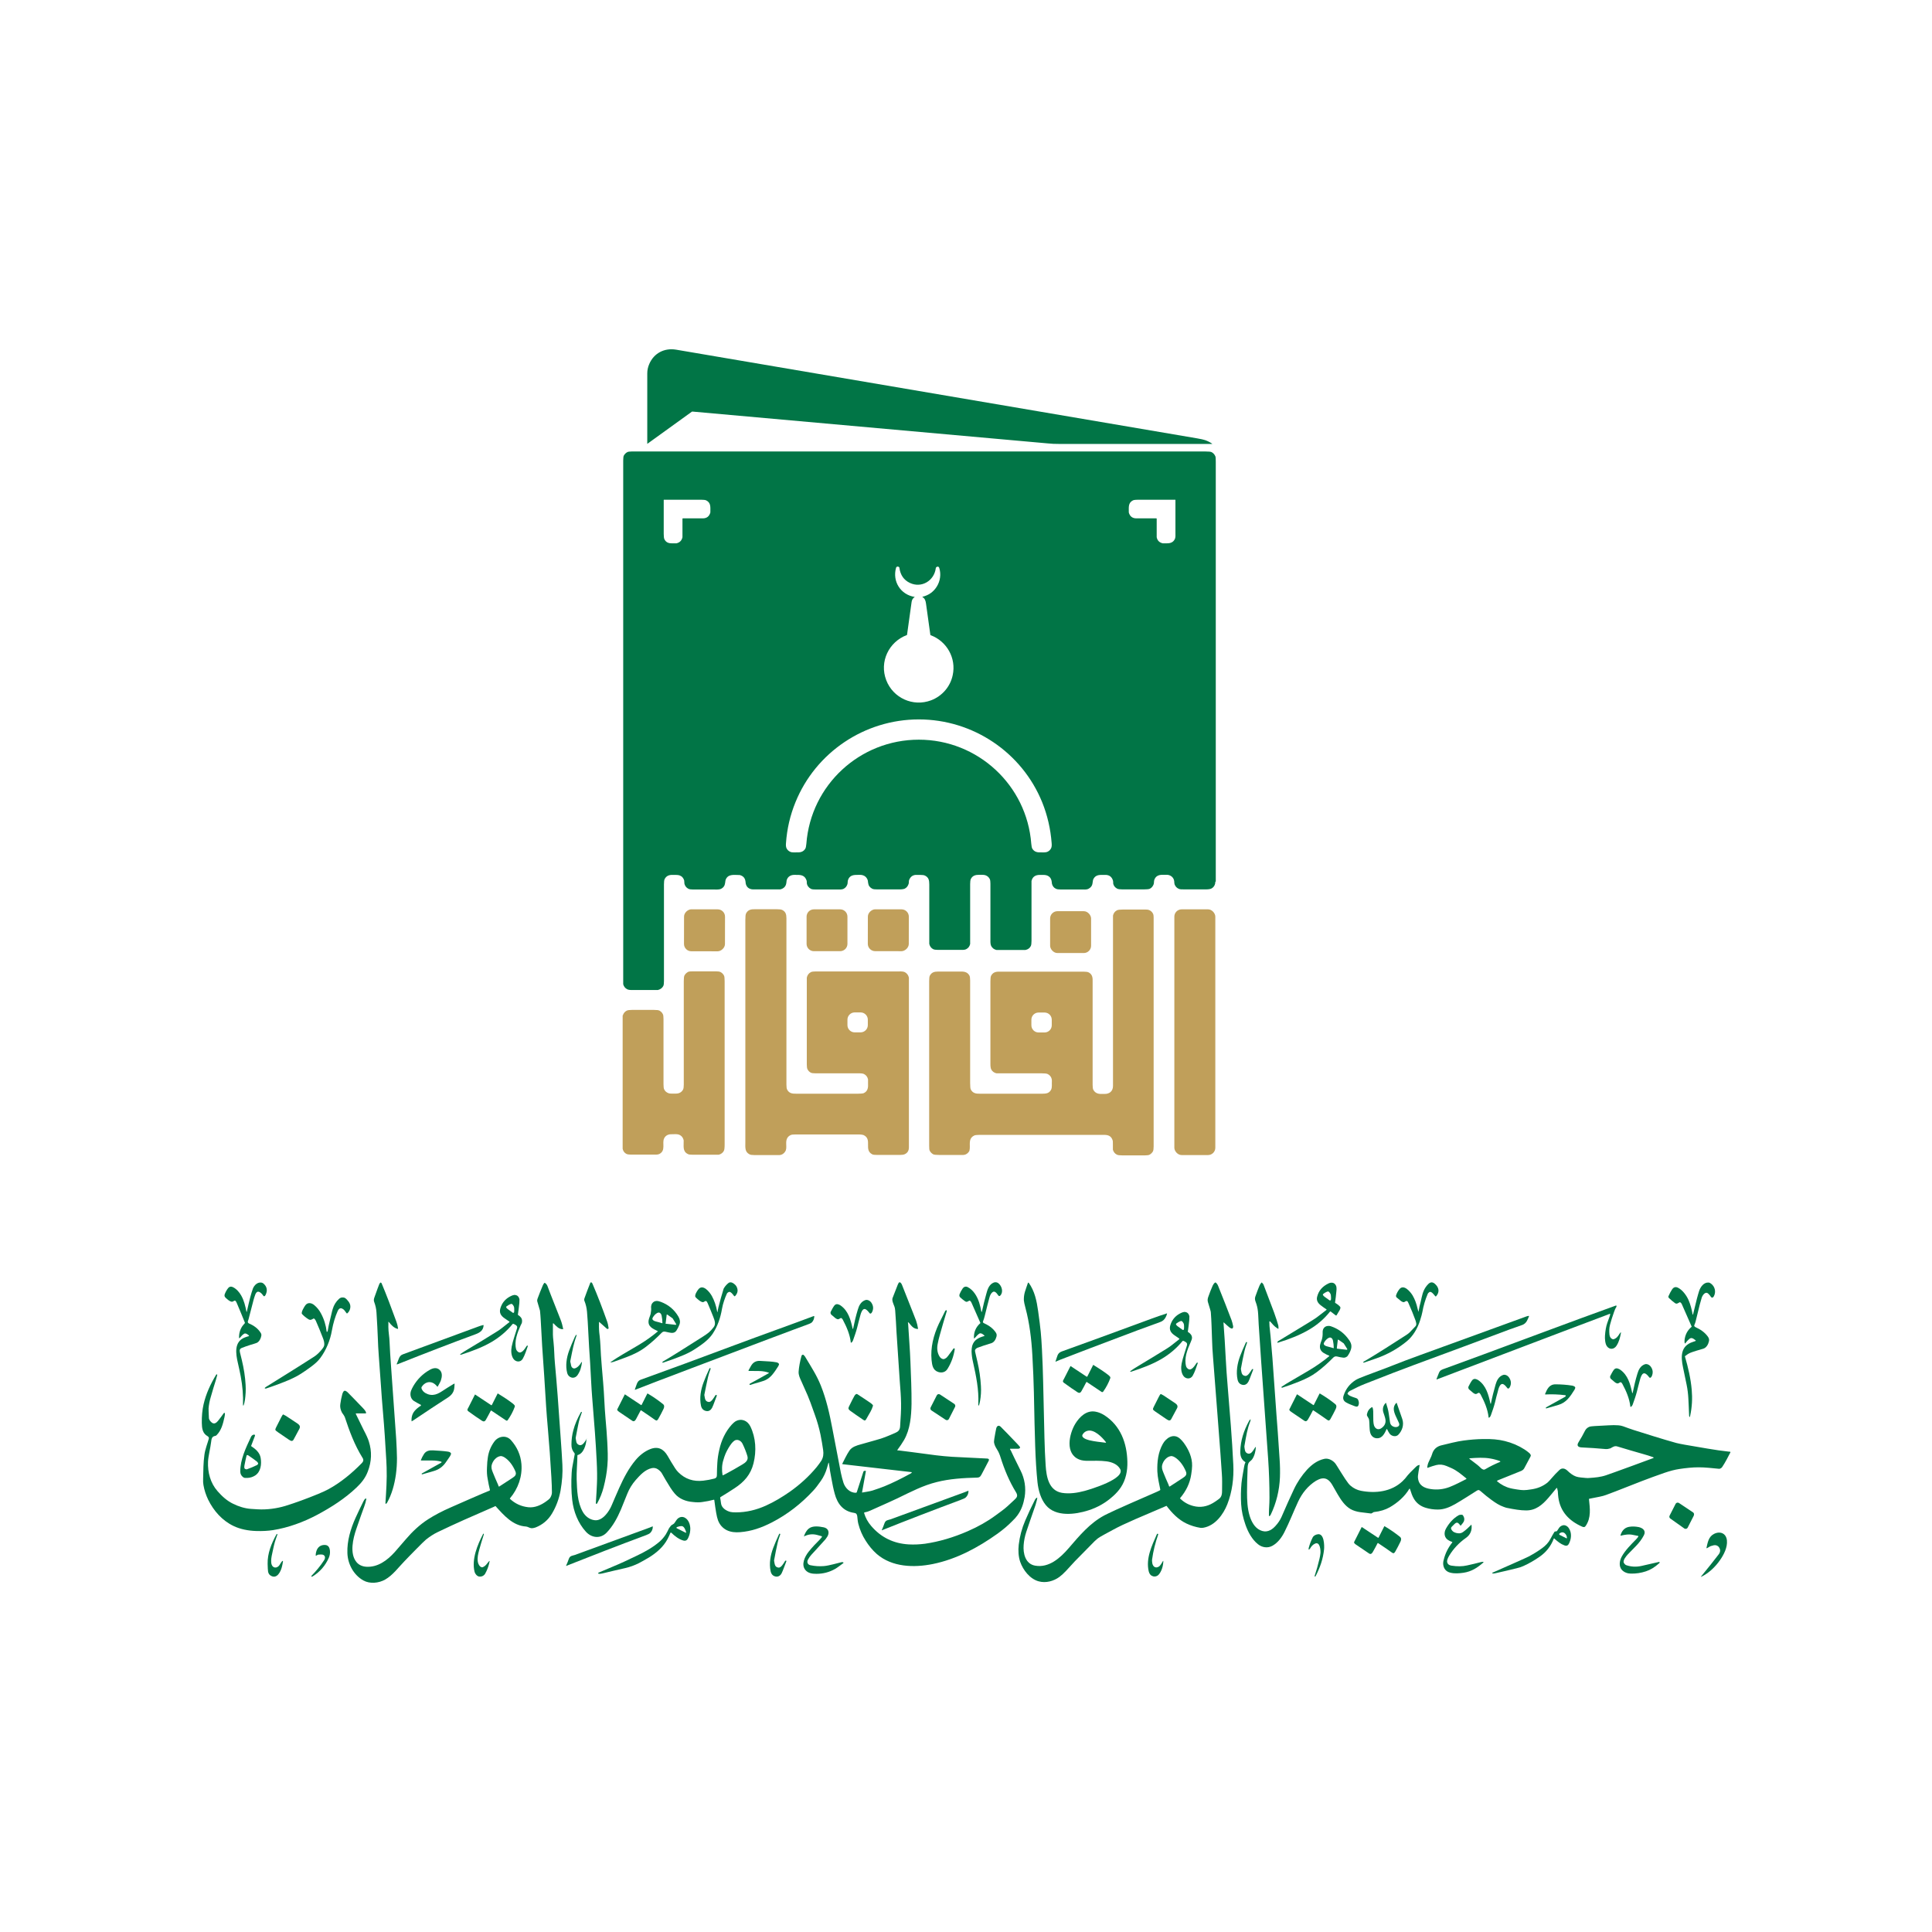 <?xml version="1.0" encoding="UTF-8"?>
<svg id="Layer_1" data-name="Layer 1" xmlns="http://www.w3.org/2000/svg" version="1.1" viewBox="0 0 1773 1773">
  <defs>
    <style>
      .cls-1 {
        fill: #017546;
      }

      .cls-1, .cls-2 {
        stroke-width: 0px;
      }

      .cls-2 {
        fill: #c09f5a;
      }
    </style>
  </defs>
  <g>
    <path class="cls-1" d="M1112.4,407.3s0,0,0,.1c0,0,0,0,0,0-90.1,0-136.9,0-140.5,0-3.5,0-7-.1-10.5-.5-1.9-.2-110.5-9.9-325.9-29.2-.3,0-.5,0-.7.2l-40.6,29.3c0,0-.1,0-.2,0,0,0,0,0,0,0,0-21.1,0-42.6,0-64.6,0-2.9.6-5.7,1.8-8.5,4.3-10.1,14-15,24.7-13.2,42.3,7.2,201.7,34.3,478.2,81.4,3.4.6,5.8,1.1,7.2,1.6,2.3.8,4.5,1.9,6.5,3.3Z"/>
    <path class="cls-1" d="M1115.3,809.1c0,2.8-1.3,5.2-3.8,6.4-.9.4-2.5.7-5,.7-12.3,0-18.8,0-19.4,0-2.7,0-4.5,0-5.5-.6-1.8-.8-3-2.2-3.7-4.1-.3-.9-.2-1.7-.3-2.6-.3-3.5-3.1-5.8-6.3-6.1-.8,0-2.3,0-4.4,0-3.7,0-6.4,1.2-7.6,4.7-.4,1.2-.2,3-.6,4-.7,1.9-1.9,3.3-3.5,4.1-.9.4-2.7.6-5.4.6-12,0-18.6,0-19.8,0-2.2,0-3.8-.2-4.8-.7-1.9-1-3.1-2.5-3.6-4.5,0-.2,0-.3,0-.5,0-1.5-.2-2.4-.3-2.6-1-3.1-3.1-4.8-6.3-5-.6,0-2,0-4.3,0-3.7,0-6.2,1.1-7.6,4.5,0,.1-.2,1.2-.5,3.1-.3,2.4-1.6,4.1-3.8,5.2-1,.5-2.5.7-4.5.6-1.1,0-8,0-20.7,0-2.1,0-3.6-.2-4.6-.7-1.8-.8-3-2.3-3.6-4.4,0-.1-.1-.9-.3-2.3-.4-2.8-1.9-4.7-4.6-5.6-1.7-.6-4.2-.3-6.3-.4-3.9,0-6.7,1.6-7.6,5.6,0,.2,0,.4,0,.6,0,13.5,0,31.6,0,54.3,0,2.2-.2,3.8-.6,4.7-1,2-2.6,3.2-5,3.7-.1,0-.3,0-.4,0h-25.6c-.2,0-.3,0-.5,0-2.2-.5-3.9-1.7-4.9-3.7-.5-1-.8-2.8-.7-5.3,0-.6,0-17.9,0-51.9,0-2-.2-3.4-.6-4.2-.8-1.6-2-2.7-3.7-3.4-1.8-.7-3.9-.4-6.2-.5-3.3,0-6,.8-7.5,3.9-.4.9-.6,2.4-.6,4.6,0,33.3,0,51.5,0,54.5,0,.2,0,.3,0,.5-.5,2.2-1.7,3.8-3.7,4.8-1,.5-2.6.7-4.7.6-.5,0-7.6,0-21.2,0-1.9,0-3.3-.2-4.2-.6-1.9-.9-3.2-2.6-3.7-4.9,0,0,0-.2,0-.3,0-34.1,0-52.2,0-54.1,0-3.9-.5-6.5-3.8-8.2-.9-.5-2.4-.7-4.4-.7s-4.1,0-4.5,0c-2.8.3-4.7,1.9-5.8,4.7-.4,1-.1,2.3-.4,3.3-.6,2.1-1.8,3.7-3.6,4.6-.9.4-2.5.7-4.9.7-12.2,0-18.9,0-20.1,0-2.2,0-3.8-.1-4.8-.6-2.2-1.1-3.5-2.8-3.8-5.2-.2-1.8-.4-2.8-.5-3-.8-2-2.1-3.4-4.1-4.1-1.8-.7-4.2-.4-6.3-.4-3.6,0-6.4,1.1-7.6,4.7-.4,1.2-.2,2.5-.5,3.7-.6,2-1.8,3.5-3.6,4.4-.9.4-2.4.7-4.5.6-13,0-19.8,0-20.3,0-2.4,0-4.1-.1-5.1-.6-2-1-3.7-3.1-3.8-5.5,0-.7,0-1.7-.3-2.4-1.4-4-4.4-5-8.3-4.9-1.6,0-3.5-.2-5,.2-2.6.7-4.2,2.3-4.9,4.8,0,0-.1.8-.3,2.4-.4,3.1-2.3,5.1-5.6,5.9-.2,0-.3,0-.5,0-15.1,0-22.9,0-23.2,0-3.9.2-6.9-1.2-7.9-5.1,0-.2-.2-1-.3-2.3-.4-3-2.1-5-5.3-5.8-.2,0-.4,0-.5,0-5.2-.1-10.3-1-12.4,4.4-.1.3-.3,1.3-.5,3-.3,2.4-1.5,4.2-3.8,5.3-1,.5-2.9.7-5.5.6-.9,0-7.5,0-19.8,0-2.2,0-3.7-.2-4.6-.7-1.8-.9-3-2.4-3.6-4.5,0-.3-.1-1-.2-2.4,0-.2,0-.4,0-.6-.7-2.4-2.1-4-4.4-4.8-1.8-.6-4.4-.3-6.5-.4-3.1-.1-5.7,1-7.1,3.9-.4.8-.6,2.4-.6,4.7,0,37.6,0,67.2,0,88.9,0,2.1-.2,3.6-.6,4.4-1,1.9-2.6,3.1-4.9,3.7-.2,0-.3,0-.5,0-14.8,0-22.3,0-22.5,0-2.5.1-4.2-.1-5.3-.7-1.9-1-3.1-2.6-3.6-4.6,0-.2,0-.4,0-.6,0-163.4,0-323.4,0-480,0-2.4.2-3.9.6-4.6.8-1.3,1.8-2.4,3.2-3.1.7-.4,2.2-.6,4.3-.6,297.2,0,472.5,0,525.9,0,3.3,0,5.4.2,6.1.7,1.5.8,2.6,2.1,3.3,3.7.3.6.4,2.2.4,4.8,0,100,0,228.5,0,385.6ZM626.4,475.9c0,0,0-.2.2-.2,7.3,0,13.4,0,18.3,0,3.7,0,6-1.8,7-5.4,0-.2,0-.4,0-.6,0-4.3.6-8.3-3.8-10.5-.9-.4-2.4-.6-4.7-.6-8.7,0-20.1,0-34.1,0-.1,0-.2,0-.2.2h0c0,18,0,28.4,0,31.2,0,2.3.2,3.9.6,4.8,1.4,2.9,3.8,3.9,7.1,3.8,1.2,0,2.4,0,3.5,0,.2,0,.3,0,.5,0,3-.7,4.8-2.5,5.5-5.6,0,0,0-.2,0-.3v-16.8ZM1061.5,475.9v16.8c0,0,0,.2,0,.3.6,3.1,2.5,4.9,5.5,5.6.2,0,.3,0,.5,0,1.1,0,2.3,0,3.5,0,3.3,0,5.7-1,7.1-3.8.5-.9.7-2.5.6-4.8,0-2.8,0-13.2,0-31.2,0-.1,0-.2-.2-.2h0c-14,0-25.4,0-34.1,0-2.2,0-3.8.2-4.7.6-4.4,2.2-3.8,6.2-3.8,10.5,0,.2,0,.4,0,.6,1,3.6,3.3,5.4,7,5.4,4.9,0,11,0,18.3,0,0,0,.2,0,.2.2h0ZM839.4,547.9c-1.6,1-2.5,2.5-2.8,4.4-1.4,9.7-2.8,19.8-4.2,30.2,0,.1,0,.2-.2.3-16.5,6.2-25.4,24.5-18.9,41.4,6.3,16.4,24.6,24.7,41.1,18.5,10.1-3.8,17.7-12.5,19.9-23.1,3.4-15.6-5.4-31.2-20.3-36.7-.1,0-.2-.1-.2-.2-.6-4.1-1.9-13.7-4-28.8-.4-2.9-1.1-4.7-3.4-6.1,0,0,0,0,0-.1,0,0,0,0,0,0,5.9-1.4,10.3-4.6,13.3-9.4,3.2-5.1,4-11.4,2.3-17-.4-1.2-1.1-1.6-2.3-1.1-.5.2-.8.6-.9,1.1-1.4,11.6-13.1,18.8-23.9,13.6-5.4-2.6-8.6-7.1-9.5-13.7,0,0,0-.2,0-.3-.7-1.3-2.7-1.3-3.1.2-3.5,12.5,4.2,24.7,17.1,26.7,0,0,.1,0,.1.2,0,0,0,0,0,0ZM843.2,678.8c54,0,99.1,41.6,103.2,95.5.2,2.2.5,3.7.9,4.4,1.5,2.6,3.9,3.6,6.9,3.5,2.3,0,5.1.3,7-.5,1.6-.7,2.8-1.9,3.5-3.5.4-.9.6-2.4.4-4.5-1-13.1-3.9-25.6-8.7-37.5-18.6-45.8-63.5-76-113.2-76-49.7,0-94.6,30.2-113.2,76-4.9,12-7.8,24.5-8.7,37.5-.2,2,0,3.5.4,4.5.7,1.6,1.9,2.8,3.5,3.5,1.9.9,4.7.4,7,.5,3,.1,5.4-.9,6.9-3.5.4-.7.7-2.2.9-4.4,4.1-54,49.2-95.5,103.2-95.5Z"/>
    <rect class="cls-2" x="627.2" y="834.9" width="38.5" height="37.6" rx="6.7" ry="6.7" transform="translate(-208.3 1498.7) rotate(-89.9)"/>
    <path class="cls-2" d="M721.2,1055.5c-.9,2.4-3.3,4.5-6,4.5-6.1,0-13.8,0-23,0-2.1,0-3.6-.2-4.4-.7-4.4-2.2-3.8-6.4-3.8-10.6,0-15.3,0-83.5,0-204.4,0-3.2.2-5.2.7-6.1,1.9-3.6,4.8-3.9,9.1-3.8.2,0,6.5,0,18.9,0,2.6,0,4.3.2,5.2.7,3,1.5,3.8,3.9,3.8,7.5,0,.7,0,51.6,0,152.6,0,2.2.2,3.8.6,4.6,1.7,3.4,4.5,4,8.5,3.9,1.1,0,19.9,0,56.5,0,2.7,0,4.5-.2,5.3-.5,3.3-1.5,4.2-4.4,4-8,0,0,0-1.3,0-4,0-.2,0-.4,0-.6-.5-2.4-1.8-4-3.8-5-1-.5-3.1-.7-6.4-.6-2.8,0-15.5,0-38,0-2.1,0-3.6-.2-4.3-.6-1.4-.7-2.4-1.8-3.1-3.2-.4-.8-.6-2.2-.6-4.3,0-9.8,0-36.3,0-79.4,0,0,0-.2,0-.3.5-2.4,1.8-4.1,3.8-5.1.9-.4,2.3-.6,4.4-.6,50.5,0,75.9,0,76.3,0,2.6-.1,4.5.1,5.5.7,1.9,1,3.2,2.7,3.7,5,0,0,0,.2,0,.2,0,79.6,0,131.4,0,155.5,0,3.1-1.3,5.2-3.8,6.3-1,.5-2.6.7-4.7.7-11.9,0-18.6,0-20.1,0-2.5,0-4.2-.1-5.1-.6-7.8-4.1.2-13.5-7.6-17.5-.9-.4-2.5-.7-4.9-.7-38.3,0-57.5,0-57.8,0-2.1,0-3.6.1-4.6.6-3.1,1.5-4.1,4.1-4,7.7,0,1.8.3,4.4-.3,6ZM796.4,935.7c0-3.6-3-6.6-6.6-6.6h-5.5c-3.6,0-6.6,3-6.6,6.6h0s0,5.1,0,5.1c0,3.6,3,6.6,6.6,6.6h5.5c3.6,0,6.6-3,6.6-6.6h0s0-5.1,0-5.1Z"/>
    <path class="cls-2" d="M746.9,834.5h24.1c3.7,0,6.7,3,6.7,6.7v25c0,3.7-3,6.7-6.7,6.7h-24.1c-3.7,0-6.7-3-6.7-6.7h0v-25c0-3.7,3-6.7,6.7-6.7Z"/>
    <rect class="cls-2" x="796" y="834.9" width="38.4" height="37.6" rx="6.7" ry="6.7" transform="translate(-39.9 1667.4) rotate(-89.9)"/>
    <rect class="cls-2" x="965.2" y="834.5" width="37.6" height="38.4" rx="6.7" ry="6.7" transform="translate(-1.5 1.7) rotate(0)"/>
    <path class="cls-2" d="M889.9,1055.5c-.9,2.4-3.3,4.4-6,4.4-12.7,0-20.1,0-22.2,0-2.7,0-4.5-.2-5.3-.6-1.4-.8-2.5-1.9-3.2-3.3-.4-.7-.5-2.2-.5-4.5,0-39.9,0-90.4,0-151.3,0-2.4.2-4,.6-4.8,1.6-3,3.9-3.8,7.6-3.8,10.6,0,17.7,0,21.3,0,3.5,0,6,.9,7.5,3.8.4.8.6,2.3.6,4.4,0,45.3,0,76.7,0,94.1,0,3.3.2,5.3.7,6.1,1.7,3.1,4.4,3.8,8.2,3.7,1.6,0,20.7,0,57.4,0,3.8,0,6.3-.5,8-3.7,1.1-2.2.5-5.3.7-7.6.2-3.1-1.4-5.7-4.2-6.9-.8-.3-2.5-.5-5.2-.5-11.4,0-25.1,0-41,0-.1,0-.3,0-.4,0-2.3-.5-4-1.8-4.9-3.7-.4-.9-.7-2.5-.7-4.6,0-31.2,0-56.6,0-76.1,0-2.6.2-4.3.6-5.1,1.6-3,4-3.9,7.6-3.8,1.2,0,27,0,77.3,0,2.1,0,3.6.2,4.5.6,3,1.5,3.9,4,3.8,7.6,0,1.1,0,33,0,95.7,0,2.1.2,3.6.6,4.4,1.5,2.9,4.1,4,7.4,3.9.6,0,1.5,0,2.7,0,4.7.2,8-2.5,8-7.3,0-1.2,0-53.1,0-155.8,0-.2,0-.4,0-.6.5-2.2,1.7-3.8,3.6-4.8,1-.5,2.8-.7,5.3-.7,3.1,0,9.4,0,19,0,2.1,0,3.4,0,3.9.1,2.4.4,4.4,2.1,5.2,4.4.2.6.3,1.7.3,3.2,0,135.6,0,205.4,0,209.6,0,2.2-.2,3.6-.6,4.5-.7,1.4-1.8,2.4-3.2,3.2-.8.4-2.2.6-4.2.6-10.9,0-17.8,0-20.8,0-2.4,0-4.1-.2-5-.7-1.8-.9-3-2.4-3.6-4.5,0-.2,0-.4,0-.6,0-.9,0-2.3,0-4.1,0-2,0-3.4-.3-4.1-1.2-3.7-4-4.9-7.9-4.8-2.4,0-40.6,0-114.6,0-2.2,0-3.7.2-4.5.6-4.6,2.2-4,6.3-4,10.7,0,1.3-.1,2.3-.4,3ZM965.2,935.8c0-3.6-2.9-6.6-6.6-6.6h-5.5c-3.6,0-6.6,2.9-6.6,6.6h0v5.1c0,3.6,2.9,6.6,6.6,6.6h5.5c3.6,0,6.6-2.9,6.6-6.6h0v-5.1Z"/>
    <rect class="cls-2" x="1077.7" y="834.5" width="37.6" height="225.5" rx="6.7" ry="6.7"/>
    <path class="cls-2" d="M571.6,931.8c.6-2,1.8-3.4,3.5-4.3,1-.5,2.6-.7,4.8-.7,1.3,0,8,0,20.2,0,2.5,0,4.2.2,5,.6,1.4.8,2.5,1.8,3.2,3.3.4.7.6,2.2.6,4.5,0,32.8,0,52.8,0,60,0,2.2.2,3.7.6,4.5.8,1.7,2.1,2.8,3.9,3.5,1.8.7,4.6.3,6.7.4,2.9.1,5.5-1.2,6.8-3.8.4-.9.6-2.3.6-4.4,0-4.6,0-36.3,0-95,0-2.6.2-4.3.6-5.2.8-1.4,1.9-2.5,3.4-3.3.8-.4,2.3-.5,4.7-.5,8.7,0,15.6,0,20.6,0,2,0,3.5.2,4.3.6,1.6.8,2.7,2,3.4,3.5.3.7.5,2.4.5,4.9,0,19.5,0,69.4,0,149.6,0,3.2-.2,5.2-.7,6.1-.9,1.8-2.5,3-4.7,3.6-.2,0-.5,0-.7,0-13.4,0-21.1,0-23,0-2.1,0-3.7-.1-4.6-.6-5.2-2.5-3.7-7.6-3.9-12.1,0-.2,0-.3,0-.5-.6-2.7-2.1-4.4-4.5-5.3-1.8-.6-4.4-.3-6.5-.3-3-.1-5.5,1-6.9,3.7-2.2,4.3,1.8,11.2-4.4,14.4-1,.5-2.6.7-4.8.6-.5,0-7.4,0-21,0-2,0-3.4-.2-4.3-.6-1.9-.9-3.1-2.5-3.6-4.7,0-.2,0-.3,0-.5v-121.5c0-.3,0-.5.1-.8Z"/>
  </g>
  <g>
    <path class="cls-1" d="M658.3,1204.1c0,0,.2,0,.2,0,0,0,0,0,0-.1.1-1.1.4-2.5.8-4.3,1.5-6,3.1-11.6,4.7-16.8.1-.4.3-.7.5-1,1.1-1.8,2.6-3.4,4.3-4.7.4-.3,1-.4,1.9-.4,1.9.2,4.1,2.1,5,3.5,1.9,3.3,1.5,6.3-1.1,9.1-.2.2-.6.3-.9,0,0,0,0,0,0,0-1-1.4-3.3-4.6-5-3.7-.8.4-1.4.9-1.7,1.6-1.7,3.7-3.6,9.1-4.4,13.7-1.4,8.4-4.1,16.2-8.6,23-3.9,5.8-10.1,10.1-16.3,14.1-3,2-6.5,3.8-10,5.3-6.2,2.6-12.7,5-19.4,7.2,0,0-.2,0-.2,0-.6-.8.2-1.1.9-1.5,2.9-1.7,7.6-4.5,14.1-8.6,9.4-5.9,16.8-10.6,22.3-14.1,2.4-1.6,4.2-2.8,5.2-3.7,1.3-1.2,2.8-2.7,4.3-4.7,2.2-2.8,1-6.1-.2-9.2-1.5-3.9-3.3-8.2-5.3-12.9-.2-.5-.5-1-.7-1.3-1-1.4-2-.2-3.1.3-1.9.8-6.1-3.2-7.3-4.5,0,0-.2-.2-.2-.3-.6-1.9,1.4-5,2.5-6.5,4.3-6.1,10.8,2.3,12.7,5.8,2.2,4,3.8,8.6,4.8,14,0,.3.2.6.4.9Z"/>
    <path class="cls-1" d="M893.8,1228.3c-.3-5.6,1.6-10.3,5.8-14,.1-.1.2-.3,0-.5-1.7-3.8-4.3-9.6-7.7-17.5-.4-.9-.9-2.3-2-2.7-.1,0-.2,0-.3,0-1.6.7-2.3,1.8-4.2.4-1.6-1.1-3-2.3-4.2-3.4-.8-.8-1-1.7-.6-2.9.6-1.6,1.5-3.2,2.6-4.9,1.2-1.9,2.9-2.6,4.9-1.6,5.3,2.7,8.7,8.6,10.5,14.2.8,2.6,1.5,5.4,2,8.3,0,.1.1.2.3.2,0,0,.2,0,.2-.2,1.2-5.5,2.5-10.9,4-16.2,1-3.7,2.1-7.6,5.5-9.8,1.8-1.2,3.9-1.4,5.7,0,3.1,2.5,4.7,8,1.7,11.2-.7.7-1.2.7-1.8,0-1.1-1.5-2.1-3.1-3.6-3.5-1.5-.4-3,1.5-3.6,2.7-.4.8-.8,1.8-1.1,3-1.1,3.9-2.4,9.3-4.1,16.1-.5,2-1,3.8-1.7,5.5-.2.5,0,1,.4,1.3.3.2,1.2.7,2.9,1.5,3.1,1.6,5.7,3.7,7.7,6.3,1.2,1.6,1.9,2.7,1.4,4.7-.7,2.7-2.2,5.4-4.9,6.2-4.8,1.4-8.9,2.8-12.1,4-1.1.4-2.3,1.1-2.7,2.3-.1.5,0,1.2.2,2.1.2.6.8,3.5,2,8.6,1.7,7.4,2.8,14.8,3.2,22.3.3,4.6,0,9.2-.8,13.7-.3,1.5-.6,2.9-1,4.1,0,.1-.2.2-.3.1,0,0-.1,0-.1-.1-.2-.4-.3-.9-.2-1.4.6-13.1-2-25.6-4.9-38.6-.8-3.3-1.2-6.6-1.3-9.7,0-1.5.2-3.6.6-5.1,1.7-5.5,5.8-7.4,11-8.9.2,0,.3-.2.2-.4,0,0,0-.1,0-.1-1-.9-2-1.6-2.9-1.9-.5-.2-1-.1-1.5,0-2,1.1-3.2,3.1-4.8,4.5,0,0-.2,0-.2,0,0,0,0,0,0,0Z"/>
    <path class="cls-1" d="M1172.4,1231.5c0-.3.3-.6.7-.8,6.3-3.9,15.4-9.4,27.3-16.6,4.6-2.8,7.7-4.8,9.4-6.2,3.9-3,6.4-5,7.5-5.8.1-.1.2-.3,0-.5,0,0,0,0,0,0-1.7-1.1-3.4-2.3-5.2-3.7-2.5-1.9-4.2-4.4-3.4-7.7,1.5-6.1,5.2-9.9,10.7-12.5,1.6-.8,3.9-.9,5.4.4,2,1.9,1.9,4.2,1.6,6.9-.3,3.5-.7,6.9-1.2,10.2,0,.2,0,.4.2.5,1.7,1.1,4,2.5,4.7,4.1,0,.2,0,.3,0,.5-.1.7-.4,1.4-.7,2-.7,1.2-1.6,2.8-2.8,4.7-.1.2-.4.3-.7.2,0,0,0,0,0,0l-4.7-3.6c-.2-.1-.4-.1-.6,0-5.3,6.7-11.7,12.2-19.2,16.6-9,5.3-18.7,8.9-28.7,12-.2,0-.4,0-.5-.2,0,0,0-.1,0-.2ZM1220.7,1193.4c.4,0,.6-.2.7-.6.1-.7.2-1.8,0-3.5,0-1.5-.7-2.8-2-3.9-.3-.2-.6-.3-1-.2-1.5.5-2.9,1.3-4.1,2.3-.3.2-.4.7-.2,1,.4.6.8,1.1,1.4,1.5,1.6,1.2,3.2,2.3,4.7,3.4,0,0,.2,0,.3,0Z"/>
    <path class="cls-1" d="M1301.5,1204.1c0,0,.1.1.2,0,0,0,0,0,0-.1.4-1.6.6-3.4,1-5.1.7-2.6,1.4-5.4,2-8.4,1-4.6,2.5-8.6,6-12.1,1.9-1.9,3.8-2.1,5.9-.4,3.8,3.2,4.9,7.5,1.4,11.5-.2.3-.7.3-.9,0,0,0,0,0,0,0-1.1-1.3-3.6-4.9-5.4-3.7-.8.5-1.3,1.1-1.6,1.9-2.2,5.2-3.8,10.7-4.8,16.4-.3,1.7-1,4.2-2.1,7.7-2.3,7.2-6.4,14.4-12.3,19.2-8.3,6.8-17.6,12-27.9,15.6-3.9,1.4-7.7,2.7-11.3,3.9-.1,0-.3,0-.4,0-.2-.2-.2-.4-.2-.6,0-.1.2-.3.5-.4,1.8-1,3.3-1.9,4.6-2.7,9.5-5.7,20.9-13,34.4-21.7,1-.6,2.4-1.7,3.1-2.4,2.6-2.7,4.4-4.6,5.3-5.6,1.3-1.5.6-3.4,0-5.4-1.8-5-3.9-10.1-6.3-15.5-.9-2-1.3-3.1-3.6-1.5-.5.3-1.1.4-1.6.2-.8-.3-1.4-.6-1.9-1-2.7-2.3-4.1-3.5-4.2-3.5-.3-.7-.4-1.4-.1-2,.6-1.8,1.5-3.4,2.7-5,4.1-5.7,10.5,2.3,12.4,5.5,2,3.4,3.6,7.7,4.5,12,.4,1.7.7,2.8.9,3.3Z"/>
    <path class="cls-1" d="M1546.4,1232.9c-.1,0-.2,0-.3-.1,0,0,0,0,0,0-.2-.8-.3-1.8-.2-2.8.5-5,2.6-9.1,6.4-12.3.1-.1.2-.3.1-.4-5.1-11.6-8.1-18.5-9.1-20.7-.3-.6-.8-1.2-1.5-1.5-.1,0-.2,0-.4,0-1.4.7-2.6,1.9-4.2.8-1.9-1.4-3.8-2.9-5.6-4.7-.6-.6-.7-1.3-.3-2,.9-2,1.9-4,3.1-5.8,1.5-2.3,3.4-2.8,5.8-1.5,4.1,2.2,7.5,7,9.3,11,1.8,4.1,3,8.6,3.8,13.4,0,.1.1.2.2.2,0,0,.1,0,.1-.1.1-.2.2-.4.2-.5,1.4-5.7,2.5-10.5,3.5-14.3.7-2.7,1.4-5,2-6.9,1.2-3.6,4.2-8,8.6-7.7.8,0,1.5.4,2.3,1,3.6,2.6,4.8,7.6,2.6,11.6-.3.5-.9,1.4-1.6,1.2-.5-.1-.8-.3-.9-.4-.8-1.3-1.7-2.4-2.6-3.2-2.7-2.5-5.3,1.5-6,3.6-.4,1.2-1,3.4-1.9,6.7-.2.8-1.4,5.8-3.7,15.1,0,.4-.5,1.6-1.3,3.7,0,.2,0,.3,0,.5.2.5.6.8,1.1,1.1,4.6,2.1,8.4,4.6,11.4,8.7,1,1.4,1.4,2.8,1,4.3-.6,2.8-2.3,5.9-5.2,6.8-2.5.7-4.5,1.3-6.1,1.8-3.1,1-5,1.6-5.6,1.9-1.7.7-3.3,1.7-5,3.1-.1,0-.2.3-.1.4,2.9,10,5.3,20.2,6.2,30.6.7,7.9.3,15.7-1.4,23.6,0,.4-.2.7-.3,1.1,0,.1-.2.2-.4.1,0,0-.1,0-.1-.2-.1-.4-.2-.7-.2-1.1-.2-6.2-.5-11.5-.7-15.7-.2-3.7-.7-8.3-1.6-12.6-1.2-6-2.3-11.3-3.3-15.9-2-9.6-2.5-19.6,9-23.3,1.5-.5,2.4-.8,2.7-1,.1,0,.1-.2,0-.3,0,0,0,0,0,0,0-.1-.8-.7-2.1-1.6-1.4-.9-2.7-.9-3.9.2-1.3,1.1-2.4,2.4-3.5,3.8-.1.2-.3.3-.4.4Z"/>
    <path class="cls-1" d="M219.7,1228.1c0,0-.2,0-.3,0,0,0,0,0,0-.1-.2-4,.8-7.7,3-11,.6-.9,1.5-1.7,2.2-2.6.2-.2.2-.5.1-.7-2.5-6.1-4.8-11.9-7.2-17.4-.4-.9-.7-1.6-1.1-2.2-.3-.4-.9-.6-1.4-.4-.7.3-1.6,1.1-2.4.9-1.4-.2-3-1.4-3.9-2.2-1.8-1.5-3.3-2.5-2.4-4.9.4-1.2,1.1-2.5,2.1-4.1,1.3-2,2.7-3.4,5.3-2.2,3.2,1.5,5.9,4.6,7.6,7.6,2.7,4.7,3.8,9.7,4.9,15,0,.1.1.2.2.1,0,0,.1,0,.1-.1,1.2-5.4,2.3-9.9,3.2-13.5.8-3,1.6-5.5,2.4-7.8,1.3-3.2,4.4-6.2,8.1-5.4.6.1,1.3.5,1.9,1.1,3,2.8,3.5,6.2,1.7,10-.3.6-.6,1-1,1.3-.4.2-.8.1-1-.2-1.2-1.7-2.6-3.5-4.6-3.9-1.5-.3-2.6,1.6-3,2.8-.7,2-1.2,3.5-1.5,4.7-1.4,5.3-2.8,10.7-4.2,16.2-.3,1.3-.6,2.3-.9,3-.5,1.2-.1,2,1,2.5,4.3,1.8,8.2,4.6,10.6,8.5.6.9.8,1.8.6,2.8-.4,2.4-1.9,5.5-4.3,6.5-.4.2-2.3.8-5.7,1.8-2.8.9-5.5,1.8-7.9,2.8-2.2.9-2.1,2.3-1.6,4.5.6,2.3,1.1,4.4,1.6,6.5,1.9,7.9,3.1,15.5,3.5,22.9.3,4.9,0,9.4-.6,13.7-.3,2-.7,3.7-1.2,5,0,.2-.2.2-.4.2,0,0-.1,0-.2-.1,0,0,0-.2,0-.5.3-8.4-.4-17.1-2.1-26.2-.7-3.7-1.6-7.8-2.6-12.2-2-8.6-3.7-19.7,6.6-23.5,1.1-.4,2.2-.8,3.4-1.1.2,0,.3-.2.2-.4,0,0,0-.1,0-.1-.9-1-3.1-2.6-4.5-1.7-1.1.7-2,1.5-2.7,2.4-.6.8-1.2,1.4-1.8,1.8Z"/>
    <path class="cls-1" d="M356.6,1213c0,0-.2,0-.2,0,0,0,0,0,0,0,0,.8.1,2.4,0,4.8,0,4.6,1,9.1,1.1,13.7.2,5.7.9,16.4,1.4,22.9,2.1,29.1,3.7,51.2,4.7,66.2.4,6,.6,12.6.7,17.6,0,5-.3,10-1,15.1-1.3,9-3.7,18-8.1,25.8-.3.5-.6.8-1,.9-.2,0-.4,0-.5-.3,0,0,0,0,0-.1.7-10.9,1.5-22.2,1.1-33,0-2.3-.4-8.3-1-18-.9-15.9-1.8-26.2-3.4-45.5-.3-3.7-.5-7.9-.8-11.4-.6-9.2-1.3-18.4-2-27.6-.4-5.2-.7-10.8-.9-16.9-.2-5.6-.6-13.2-1.2-22.7-.2-3.3-.9-6.5-2.1-9.7-.5-1.2-.4-2.6.2-4.2,2.4-6.8,3.9-10.8,4.4-12,.2-.5.5-.9.8-1.3.2-.3.7-.4,1-.1,0,0,0,0,0,0,.3.2.5.6.7,1.2,4.1,9.8,8.5,21.3,13.3,34.6.8,2.2,1.2,4,1.5,6.1,0,.2-.1.4-.3.4,0,0-.1,0-.2,0-3.5-1-5.6-3.4-7.8-6.1-.1-.1-.3-.3-.5-.4Z"/>
    <path class="cls-1" d="M516.5,1219.6c0,0,0,.2-.1.2,0,0,0,0,0,0-3.7,0-6-2.9-8.4-5.3-.1-.1-.3-.1-.5,0,0,0-.1.2-.1.2,0,4.3,0,7.7,0,10,0,1.3.2,3.7.6,7.3.7,6.4.6,12.3,1.2,18.6.9,10.6,1.9,20.4,2.6,30.8.7,10.6,1.7,24.1,2.9,40.6.5,6.8,1,14.2,1.4,22.1.4,7.4-.2,15.3-1.7,23.9-1.4,7.5-4,14.6-7.9,21.1-3.6,6-8.7,10.2-15.1,12.7-1.4.5-2.7.7-3.9.6-1.5-.1-3.2-1.4-4.7-1.5-12.2-.7-20.4-10.3-28-18.7-.1-.1-.3-.1-.4,0-.3.2-.5.3-.7.4-21.4,9.3-35.4,15.4-52,23.4-3.8,1.8-7.4,4.2-10.8,6.9-1.3,1.1-4.4,4.1-9.2,9-4.3,4.4-7.9,8-10.6,10.9-5.3,5.4-10.6,12.8-17.7,16.8-5.8,3.3-14,4.1-19.9.8-9-5-14.4-15.1-14.7-25.2-.4-11,2.9-22.1,7.5-32.3,2.7-5.9,5.1-10.9,7.2-15.1.3-.6,1.3-2.6,2.3-2.6.2,0,.4.2.4.4,0,0,0,0,0,0-.5,2.6-1.2,4.9-2,7.1-1.6,4.3-4,11.1-7.2,20.4-3,8.7-6.4,22.6.2,30.5,2.1,2.5,5.1,3.9,8.8,4.2,10.7.7,19.4-5.9,26.2-13.4,1.2-1.3,4.6-5.3,10.3-11.9,5.7-6.7,12.7-13.4,20.6-18.4,5.8-3.7,12.6-7.3,20.4-10.7,13.2-5.8,22.7-10,28.6-12.5,3.3-1.4,5.7-2.4,7.2-3,.2,0,.4-.4.3-.6-.8-3.3-1.5-6.7-2.1-10.3-.6-3-.8-6.4-.6-10.2.1-3.8.4-6.9.8-9.4.8-5.4,2.8-10.2,5.9-14.4,3.7-5.1,10.9-6.3,15.3-1.4,5.7,6.4,8.9,13.7,9.6,21.8,1,11.4-3,22.8-10.5,31.6-.1.1-.1.4,0,.5,4.7,4.4,10.3,7,16.9,7.7,5.9.6,11.6-1.9,16.5-5.5,1.8-1.3,2.9-2.2,3.2-2.7.1-.1.2-.3.3-.4,1.1-1.8,1.6-3.5,1.6-5,0-3.9-.2-8.5-.5-13.9-.9-15.4-1.9-29.8-3.1-43.2-.8-9.4-1.4-16.5-1.7-21.5-.5-8.9-1.2-20.1-1.8-28.7-1.4-18.4-2.4-35.4-3.2-51.3-.1-2.4-.4-5.4-.6-7.7,0-.5-.2-1.1-.5-2-1.3-4.3-2-6.7-2.1-7.2-.1-.8,0-1.5.3-2.3,1.5-4.1,3.1-8.1,4.8-12.1.3-.8.8-1.6,1.4-2.3.2-.2.5-.2.7,0,1,.7,1.8,1.7,2.2,2.8,1.2,3.1,2.3,6.2,3.2,8.4,5.1,12.9,8.1,20.4,8.9,22.6,1.1,2.8,1.8,5.7,2.4,8.7ZM457.7,1364.1c.2.1.4.2.6,0,6.6-4.3,10.5-6.9,11.8-7.7,2.6-1.7,4.2-3.1,2.8-6.3-2.2-5.1-5.1-9.1-8.8-11.9-1.5-1.1-3.4-2.2-5-1.9-3.8.6-6.8,4.3-7.8,7.9-.7,2.7,0,4.6,1,7.1,1.3,3.2,2.9,7.1,4.9,11.5.2.4.2,1.1.5,1.3Z"/>
    <path class="cls-1" d="M549.7,1213.6c0,.1,0,.3,0,.6,0,.3,0,.5,0,.6-.1,3.7,0,6.6.6,11.1.7,6,.9,13,1.2,18.1.4,5.9,1.1,14.1,2,24.6,1,11.2,1.2,22.3,2.2,33.3.6,7.1,1.3,14.8,1.6,21.5.3,6.6.8,14.4.1,21.6-.5,6.3-1.7,13-3.5,20-1.3,5-3.2,9.8-5.8,14.5-.2.4-.4.5-.6.6-.3,0-.7-.2-.7-.6,0,0,0,0,0-.1.5-7,.8-12.8,1-17.4.3-6,.2-13-.2-20.9-.9-18.3-2.1-33.4-4.2-59.2-.7-8.4-1.2-20.9-1.8-30.6-.8-11.9-1.2-17.9-1.8-30.3-.2-5.1-.6-10.8-1.1-17.2-.3-3.5-1.1-6.9-2.4-10.1-.3-.7-.2-1.4,0-2.1,1.8-5,3.6-9.8,5.4-14.3,0-.1.1-.2.2-.3,1.1-.7,1.7.8,2,1.5,4.7,10.9,9.1,22.5,13.4,34.6.4,1,.8,2.9,1.2,5.6,0,.1,0,.3,0,.4-.5.8-1.2.6-1.9,0-3.4-3.1-5.6-5-6.5-5.8-.1-.1-.3-.1-.5,0,0,0,0,0,0,0Z"/>
    <path class="cls-1" d="M537.9,1320.8c.1,0,.3,0,.3,0,0,0,0,0,0,.1-.3,5-2.6,13.1-8.1,14.4-.1,0-.2.2-.2.3-.1,7.4-.9,15-.7,21.9.4,10,.6,20.9,5.5,29.7,2.3,4.2,6.3,7.4,11.1,7.9,7.2.8,13.2-8,15.6-13.8,1.7-4,3.9-9.2,6.8-15.7,4.1-9.2,8.8-18.2,15.1-25.7,3.5-4.2,8.2-8,13.3-10,7.2-2.9,12.4-.2,16.1,6.2,1.9,3.3,4.4,7.6,6.9,11.4.9,1.4,1.9,2.6,2.9,3.6,6.2,6.2,13.8,8.8,23,7.7,3.4-.4,6.7-1,10.1-1.9,1.7-.5,2.3-1.4,2.3-3.2,0-4.1.2-7.8.4-11.2.2-3.7.8-7.8,1.8-12.1,1.9-8.6,5.6-16.6,11.5-23.1,1.3-1.4,2.4-2.3,3.3-2.9,5.5-3.1,11-.8,13.7,4.6,5.1,10.5,5.7,22.6,2.9,33.9-2.6,10.4-8.6,17.1-17.3,22.8-4.1,2.7-8.5,5.5-13,8.2-.2.1-.3.4-.3.6.3,1.4.5,3.1.8,5.2.5,4.2,4.9,6.9,8.6,7.8,1.1.3,2.8.4,5.1.4,9.3,0,18.4-2.1,27.5-6.2,7.8-3.5,15.1-8,21.9-12.7,9.2-6.5,17.5-14,24.7-22.7,1.7-2.1,3.1-4.1,4.3-5.9,1.8-3.1,2.1-6.2,1.6-9.7-.6-4.3-1.4-8.9-2.4-14-1.2-5.8-2.9-12-5.3-18.6-3-8.6-5.2-14.5-6.6-17.7-.7-1.7-2.6-5.9-5.6-12.6-1.5-3.3-2.8-5.9-2.6-9.1.3-4.3,1.2-9.1,2.6-14.3.3-.9.8-1.3,1.7-1.1.1,0,.2,0,.3.2.5.5,1,1,1.3,1.5,6.2,10.3,10.8,17.4,14.5,26.6,5.1,12.8,8,25.9,10.6,39.6,3,15.8,5.6,29.4,7.8,40.6.7,3.3,1.5,6.3,2.4,9.1,1.6,4.7,5.9,9.2,11.4,9,.4,0,.7-.2.8-.6l6-18.6c.1-.5.5-.8,1-.9h.7c.3-.2.5,0,.6.2,0,0,0,.1,0,.2l-3.5,19.3c0,.1,0,.2.2.2,0,0,0,0,0,0,3-.6,6.3-.9,9.3-1.8,4.6-1.5,8.3-2.8,11-3.9,7.6-3.1,15.6-7.1,24.2-11.8.4-.2.7-.5.9-.8,0-.1,0-.3,0-.4,0,0,0,0-.1,0l-63.3-7.3c-.2,0-.3-.2-.3-.4,0,0,0,0,0-.1,1.4-2.6,4-8.4,6.6-12.1,2.3-3.3,6.6-4.6,10.3-5.6,4.3-1.2,8.6-2.5,13.1-3.7,4.1-1.1,7.2-2.1,9.4-3,2.6-1,5.7-2.3,9.1-3.8,2.8-1.2,4.2-2.6,4.5-5.6.2-2.3.4-6.1.7-11.6.4-7.1.2-13.4-.2-19.6-.4-4.8-.6-8.4-.8-10.8-1.9-27.7-2.9-42.7-3-45.2-.2-4.4-.7-13.3-1.2-19.6-.1-1.6-.4-2.8-.7-3.6-.9-2.4-2.5-5.6-1.7-7.8,1.1-3,2.7-7.1,4.8-12.3.3-.7.6-1.3.8-1.6.3-.5,1-.7,1.6-.3,0,0,0,0,0,0,.6.5,1.1,1.2,1.4,2,3.3,8.5,6.8,17.1,10.2,25.8,1.6,4.1,2.5,6.5,2.8,7.2.8,2.3,1.4,4.8,1.8,7.5,0,0,0,.1-.1.1,0,0,0,0,0,0-4,0-5.8-2.6-8.2-5.5,0,0-.1-.1-.2-.2l-.5-.4c-.1,0-.3,0-.3,0,0,0,0,.1,0,.2.1.9.2,1.4.2,1.4.7,12.3,1.7,23.6,2.1,34.9.5,12.7,1.1,26,1,38.3-.2,11.2-1.2,23.3-6.8,33.1-1.8,3-3.8,6.1-6.1,9.1-.1.2-.1.5,0,.6,0,0,.2,0,.3,0,.6,0,.9,0,1.1,0,4.4.5,15.6,2,33.8,4.4,2.5.3,4.9.6,7.4.8,3.7.3,6.2.5,7.4.6,12.5.6,23.2,1.1,32.1,1.6,1.2,0,2.4.5,1.6,2.1-1.8,3.4-3.7,7.1-5.8,11.1-1.4,2.6-1.9,4.2-4.7,4.3-12.7.3-25.4,1.1-37.2,4.1-12.5,3.1-23,8.6-36.2,15-3.5,1.7-11.8,5.4-25,11.3-1.6.7-3.1,1.2-4.9,1.5-.3,0-.6.4-.5.7,0,0,0,0,0,0,1.3,4.4,3.5,8.3,6.5,11.8,9,10.5,20.5,16.1,34.4,16.9,5.1.3,10.1,0,14.9-.6,13.1-1.9,26.2-5.8,39.3-11.5,9.6-4.2,18.1-9,25.4-14.4,1-.7,2.8-2.1,5.6-4.1,4-2.9,6.9-5.7,11.7-10.2,2.4-2.2,3.6-3.7,1.6-7-6.2-10.1-10.7-20.9-14.3-32.4-.2-.7-.6-1.9-1.3-3.5-.8-2-2.1-3.7-3.1-5.6-.7-1.2-1.1-2.5-1.4-3.8-.2-.8-.1-2.2.2-4,.6-3.5,1.1-6.5,1.7-9.2.5-2.3,2.2-3.6,4.2-1.6,3,3,8.1,8.2,15.2,15.7.9.9,1.6,1.8,2.2,2.5.9,1.2-.4,1.9-1.3,1.9-1.7,0-4.2,0-7.3,0-.2,0-.3.1-.3.3,0,0,0,.1,0,.2.4.6.6,1.1.8,1.3,1.1,2.5,4.1,8.6,8.9,18.3,3.7,7.3,5.1,15.9,3.7,24.3-1.1,6.3-2.9,11.6-6.5,16.6-1.2,1.7-2.8,3.5-4.8,5.4-4,4.1-8.5,7.9-13.5,11.5-17.9,12.8-37.8,23.5-59.4,27.9-17.3,3.5-37.4,3-51.5-9.2-4.1-3.6-7.4-7.8-10.2-12.2-3.1-4.8-5.3-10-6.7-15.4-.6-2.3-.7-4.3-1-6.9-.1-.9-.5-2.3-1.4-2.8-.2-.1-.7-.2-1.4-.4-10.1-1.4-15.4-8.3-17.9-17.6-1.3-4.8-2-8.4-3.2-14.9-.8-4.3-1.5-8.2-1.9-11.6-.1-.8-.2-1.5-.4-2,0,0,0,0-.1,0,0,0,0,0,0,0,0,0-.1.2-.2.3-.2.6-.6,2.1-1.3,4.6-1.2,4.1-3,8.1-5.6,11.8-2.6,3.7-4.9,6.8-7.1,9.1-10.9,11.8-23.5,21.6-37.6,28.9-9.7,5-19,8.3-29.6,9.1-4.3.3-8.2,0-12-1.8-3.8-1.9-6.5-4.9-8.1-9.1-.6-1.6-1.2-4-1.7-7-.6-3.3-1.1-7.1-1.7-11.6,0-.2-.2-.3-.4-.3,0,0,0,0,0,0-3.3.9-6.9,1.6-10.6,2.1-2.4.4-5.3.4-8.7,0-6.3-.5-12.4-2.8-16.5-7.6-1.4-1.6-2.7-3.4-4-5.4-3.3-5.3-5.9-9.6-7.8-13.1-.7-1.3-1.9-2.6-3.6-3.8-1.7-1.2-3.6-1.6-5.7-1.2-6.2,1.3-10.8,6.4-14.8,10.9-3.3,3.8-5.9,8-7.7,12.5-3.5,8.7-5.5,13.6-5.9,14.6-3.2,7.5-7.3,15.2-13,21.1-5.7,6-13.9,5.1-19.2-.8-7.1-7.8-11.3-18.4-12.5-29.1-.9-8.1-1-16.4-.5-24.9.1-2.3.4-4.4.8-6.4.9-5,1.6-8.5,2-10.7,0-.3,0-.6-.2-.9-1.9-2.2-2.9-4.8-2.8-7.9,0-4.6.6-9,1.8-13.4,1.3-5,3.6-10.4,6.8-16.2.1-.2.4-.4.7-.4h0c.2,0,.3.2.3.3,0,0,0,0,0,0-1.5,4-2.6,7.5-3.2,10.6-.6,3-1.5,7.3-2.5,12.8,0,.2,0,.4,0,.6.2.9.3,1.8.5,2.8.2,1.3.8,2.3,1.9,2.9,3.6,2.2,5.9-2.6,7.8-5.4,0,0,.1-.1.1-.2ZM663.1,1353.7c0,.1.1.2.3.2,0,0,0,0,0,0,1.1-.5,2.5-1.2,4.1-2.1,3.4-1.8,8-4.4,13.7-7.8,2.9-1.7,5.8-3.9,4.7-7.7-1.1-3.7-2.6-7.5-4.5-11.4-1.4-2.9-5-4.7-7.7-2.6-.9.7-1.7,1.5-2.4,2.4-2,2.6-3.8,5.7-5.4,9.2-.9,2-1.5,4.1-2,5.8-1.5,4.4-1.6,9.6-.8,14.1Z"/>
    <path class="cls-1" d="M1082.9,1374.8c0,0,0,.2,0,.3,3.5,3.5,7.6,5.8,12.4,7,6.3,1.6,12.2.5,17.7-2.7,1.4-.8,3.2-2,5.5-3.7,2.9-2.1,3-5.1,3-8.4,0-4.3.2-9.9-.2-14.7-.2-2.3-.6-8.5-1.3-18.7-.8-11.2-1.8-22.7-2.6-34.1-1.5-20.1-2.7-35.7-4.2-54.3-.4-5.3-.8-10.6-.9-16.1-.4-11.1-.5-16.7-1.1-24.7,0-.9-.4-2.2-.9-3.9-.4-1.3-1-3.2-1.7-5.6-.6-1.8-.4-3.5.4-5.5,1.1-3.2,2.4-6.5,3.9-9.9.5-1.1,1.2-2.1,2.2-2.8.2-.1.5-.1.6,0,1,.9,1.6,1.6,2.2,3.1,4.5,11.2,8.6,21.6,12.3,31.4.5,1.4,1,3.2,1.4,5.3.2.9,0,1.6-.3,2.1,0,0-.2.2-.3.2-1,.4-2.4-.6-3.2-1.3-1.6-1.4-3.2-2.7-4.6-4.1-.1-.1-.3,0-.4,0,0,0,0,.1,0,.2.8,10.4,1.5,21.5,2.1,33.5.4,7.7,1,16.2,1.8,25.6,1.9,22.9,4,47.8,5.1,71.1.6,12.3-1,24.9-5.5,36.4-3.7,9.4-11.2,19.6-21.9,21.5-1.1.2-2,.2-2.8.1-4.4-.7-8.7-2-12.9-4-7.3-3.5-13.3-9.7-18.1-16.1,0,0-.2-.1-.3,0-15.7,6.7-25.2,10.8-28.5,12.2-8.5,3.7-15.3,6.9-20.2,9.6-6.9,3.7-10.9,5.9-12,6.6-2,1.2-3.7,2.6-5.1,4-11,11.1-17,17.2-18.1,18.4-1.2,1.3-3.9,4.2-8.1,8.8-2,2.1-4,4-6,5.5-5.4,4-12.6,5.9-19.1,4.1-8-2.2-14.3-10.2-17-18-1.6-4.8-1.9-10.3-1.3-15.6.9-7.6,2.9-15.1,6-22.3,2.7-6.3,5.6-12.5,8.8-18.8.4-.9,1-1.5,1.7-2,.2-.1.4,0,.5,0,0,0,0,.1,0,.2,0,.8-.4,2.2-1,4.3-.3,1.3-.7,2.5-1.1,3.6-3.6,10.2-6.2,18-8,23.3-1.3,4-2.1,8-2.4,12-.6,7.6,1.5,17.3,10.5,18.9,12.8,2.3,23.2-7.2,30.8-16,9.9-11.5,19.4-23,32.9-30.2,1.5-.8,5.1-2.5,10.9-5.2,4-1.9,16.4-7.3,37-16.3,0,0,1-.5,2.9-1.4.3-.1.4-.4.4-.7-.9-4.6-2.5-11.2-2.7-16.6-.3-8.8.7-17.6,5-25.3,3.1-5.6,9.9-10.1,15.8-4.8,1.3,1.2,2.4,2.4,3.3,3.6,4.6,6.2,8,13.7,7.8,21.3,0,2-.3,4.6-.8,7.8-1.2,8.3-4.8,15.4-10.1,21.7ZM1073,1364.1c.2.1.4.2.6,0,6.6-4.3,10.5-6.9,11.8-7.7,2.6-1.7,4.2-3.1,2.8-6.3-2.2-5.1-5.1-9.1-8.8-11.9-1.5-1.1-3.4-2.2-5-1.9-3.8.6-6.8,4.3-7.8,7.9-.7,2.7,0,4.6,1,7.1,1.3,3.2,2.9,7.1,4.9,11.5.2.4.2,1.1.5,1.3Z"/>
    <path class="cls-1" d="M1158.1,1177.1c.8.7,1.4,1.5,1.7,2.5,5.7,14.9,8.8,23.1,9.4,24.8,1.9,5.3,3.2,9.3,3.9,12,0,.3.2,1.3.2,2.8,0,.1,0,.2-.2.2,0,0,0,0,0,0-.3,0-.7-.2-1.2-.6-2.4-1.5-4.3-3.8-6.2-6-.1-.1-.2-.2-.4-.2-.2,0-.3,0-.4.2,0,0,0,0,0,0,.1,2,0,3.8.3,5.8.3,2.3.5,4.9.8,7.8,1.3,14.1,2.3,26.8,3,38.1.9,13.5,1.7,24.8,2.4,33.7.7,7.9,1.6,21.5,2.9,40.9.4,5.9.5,11.4.3,16.7-.5,11.8-3.3,23.6-8.5,34.3-.3.6-.6,1-1.1,1.2-.2,0-.4,0-.5-.2,0,0,0-.1,0-.2,0-2,0-4.2.1-5.8.3-4.7.4-8.2.4-10.6,0-11.9-.4-23.7-1.2-35.4-1.4-20.3-3.6-50.6-6.5-90.8-.9-12.6-1.6-23.5-2.2-32.8-.3-4.3-.3-8.3-.7-12.1-.3-2.9-1-5.9-2.2-9-.6-1.7-.7-2.9-.2-4.5,1.6-4.5,2.9-7.9,3.9-10.2.5-1.1,1.1-2,1.8-2.7,0,0,.2,0,.3,0Z"/>
    <path class="cls-1" d="M943.7,1177.2c0-.1.2-.2.3-.1,0,0,0,0,0,0,5.6,7.8,7.4,16.8,8.7,26.1,1.1,7.7,1.9,14.1,2.4,19.2.4,4.3.8,9.6,1.1,15.9.5,10,.9,19.9,1.1,29.7.3,14.6.7,31.8,1.2,51.6.2,9,.6,17.4,1.1,25.2.7,10.2,2.7,23.1,15,25.2,6.8,1.1,14.2,0,20.8-1.8,5.4-1.5,37.8-11.1,32.5-20.2-2.5-4.3-7.4-6.2-12.3-6.9-5.9-.8-12.2-.5-17.4-.5-2.3,0-5.3-.2-7.5-1.1-13.6-5.1-9.6-23.5-3.9-32.9,3.9-6.4,10.4-12.7,18.6-11.1,2.8.5,5.4,1.6,8,3.2,14.9,9.6,20.8,25.5,21.2,42.8.2,8.2-1.4,16.5-5.9,23.3-1.9,2.9-4.3,5.6-7.1,8.1-6.7,6.1-14.3,10.5-22.9,13.2-11.9,3.8-29.8,6.2-38.9-4.8-4.7-5.7-6.9-13.7-7.7-21.1-1-9.8-1.7-20.8-2.1-33-.4-11.6-.8-28.1-1.2-49.5-.2-9.8-.7-21.2-1.4-34-.8-14.6-2.6-29.5-6.3-43.3-.9-3.4-1.4-5.7-1.5-7.1-.1-2.6.2-5.2,1-7.9.5-1.7,1.5-4.4,2.8-8.3ZM1015,1323.7c0-.1-.1-.3-.3-.5-3.4-4.4-10.7-11.9-16.9-10.1-1.8.5-3.2,1.6-4.2,3.2-2,3.1,4,4.9,6,5.4,4.9,1.2,10.2,1.7,15.1,2.3.1,0,.2,0,.3-.2,0,0,0,0,0,0Z"/>
    <path class="cls-1" d="M467.7,1213c-.9-.6-2.5-1.7-4.8-3.3-3.3-2.3-4.9-5-3.7-9.1,1.4-4.6,4.1-8.1,8.3-10.5,2.3-1.3,4.1-1.9,5.4-1.7,1.9.3,3.2,1.5,3.8,3.8,0,.2,0,.4,0,.6,0,1,0,2-.1,3-.4,3.7-.8,7.2-1.3,10.4,0,.3,0,.6.3.7,2,1.2,3.5,2.9,3.5,5.2s-.4,2.3-1.3,4.2c-3,6.7-6.1,14.8-4.1,22,.3.9.9,1.7,1.9,2.4,3,2.1,6.2-3.1,7.5-5.2.3-.5.6-.7,1-.6.2,0,.4.2.3.4,0,0,0,0,0,0-1.3,3.6-2.6,8.1-4.7,11.7-2.1,3.6-6.8,3-8.8-.4-1.9-3.1-2-7.3-1.3-10.9,1.1-5.5,3.5-12,4.8-16.4.5-1.5.3-2.4-1.1-3.3-.6-.4-1.3-.8-2.1-1.1-.3-.1-.6,0-.8.2-5.4,6.6-11.9,12.1-19.4,16.5-8.6,5-17.9,8.4-27.5,11.5-.4.1-.6.2-.9.1-.2,0-.3-.2-.3-.4,0,0,0-.2.2-.2,1.8-1.3,4.5-3,7.9-5,8.7-5.2,17.3-10.4,25.7-15.7,4.1-2.5,6-4.5,11.4-8.6.1,0,.1-.2,0-.4,0,0,0,0,0,0ZM471.1,1204.8c.4,0,.6-.2.7-.6.1-.7.2-1.8.1-3.5,0-1.5-.7-2.8-1.9-3.9-.3-.2-.6-.3-1-.2-1.5.5-2.9,1.3-4.2,2.3-.3.2-.4.6-.2,1,.4.6.8,1.1,1.4,1.5,1.6,1.2,3.2,2.3,4.7,3.4,0,0,.2,0,.3,0Z"/>
    <path class="cls-1" d="M300.5,1221.8c.2-.2.4-.7.4-1.3.3-2.1,1-5.4,2.1-9.8.9-3.3,1.4-6.4,2.3-9.3,1.1-3.8,3.1-7,5.9-9.5,1-.9,2.3-1.4,3.8-1.2,1.2,0,2.3.8,3.4,2,2.3,2.5,3.7,4.8,2.9,8.3-.4,1.6-1.2,3-2.5,4.2-.2.2-.6.2-.7,0,0,0,0,0,0,0-1.5-2-2.3-3.5-4.1-4.3-1.8-.9-3.2.3-4,2-2.4,5.3-4.2,11.3-5.4,18-1.5,8.9-5.3,18.2-10.7,25.4-1.9,2.6-4.6,5.1-8.1,7.7-3.1,2.3-6.2,4.5-9.5,6.6-6.4,4.1-13.2,6.8-20.7,9.6-4.9,1.8-8.7,3.2-11.3,4-.4.1-.7.1-1.1,0-.2,0-.3-.2-.2-.4,0,0,0-.1,0-.1.3-.3.7-.7,1.2-1,9.9-6.2,27.8-17.2,44.1-27.7,2.6-1.7,5.1-4.1,7.6-7.3.8-1,1.3-1.9,1.5-2.6.6-2.4-.2-5-1.1-7.3-2-5.3-4.2-10.5-6.5-15.8-.4-.8-.9-1.5-1.6-2-.1,0-.3-.1-.4,0-1.6.8-2.7,1.9-4.7.7-2.3-1.4-4.2-3-5.9-4.8-1.3-1.4,2.1-6.8,3-8,2.2-3,5.7-2.3,8.2-.2,2.5,2.1,4.6,4.6,6.2,7.7,2.8,5.2,4.5,10.8,5.2,16.7,0,.1.1.2.3.2,0,0,.1,0,.1,0Z"/>
    <path class="cls-1" d="M781,1232.2c0,0-.2,0-.2,0,0,0,0,0,0,0-.8-7.5-3.8-14.4-7.4-21.2-.3-.5-.7-1-1.1-1.3-.3-.2-.7-.2-1,0-.9.5-1.9,1.3-2.9.9-.8-.3-1.6-.7-2.3-1.4-2.2-1.8-3.3-2.8-3.4-2.9-.4-.6-.6-1.3-.5-2,0-.2.3-.8.9-1.9.5-1,1.1-2.1,1.8-3.2,1.1-1.8,2.4-2.9,4.6-2.1.8.3,1.5.6,2,1,7,4.9,9.2,13.2,10.9,21,0,.2.1.3.2.4,0,0,.2,0,.3,0,0,0,0,0,0-.1,1.2-6.1,2.6-11.9,4.3-17.5,1.1-3.8,2.8-7.2,6.6-8.7,2.2-.9,4.6.5,5.8,2.2,1.9,2.8,2.2,5.7.7,8.7-.3.6-.7,1.1-1.1,1.3-.3.2-.7.1-1-.1-1.1-1.2-1.9-2.6-3.5-3.6-3.5-2.1-4.9,4.4-5.6,7-.7,2.8-1.6,5.9-2.4,9.3-1,4-2.5,8.2-3.9,12.1-.4,1-1,1.8-1.9,2.2Z"/>
    <path class="cls-1" d="M560.5,1250.2c0,0-.2,0-.2-.1,0,0,0-.1,0-.1,8.2-5.6,13.2-8.2,25.8-15.7,6.2-3.7,12-7.8,17.5-12.4.1-.1.1-.3,0-.4,0,0,0,0-.1,0-4.4-2.1-9.3-4.1-8.2-10.1.3-1.7,1.4-4,1.8-5.7.4-1.9.6-3.9.4-6.1,0-1,.3-2.6,1-3.5,2-2.8,5-2.5,7.9-1.4,6.9,2.6,12.3,6.9,16.2,13.6,1.5,2.6,1.8,5,.9,7.3-.7,1.9-1.6,3.7-2.7,5.4-1.7,2.6-4.2,2.4-7,1.8-1.1-.2-2.2-.5-3.2-.7-1.4-.3-2.4,0-3.3.9-4.5,4.6-9.2,8.9-14.3,12.8-5.4,4.2-11.5,7.2-18.2,9.7-5.2,2-9.3,3.4-12.2,4.4-.7.2-1.4.3-2.2.4ZM607.9,1214.1c0-2.3-.3-4.5-.7-6.6-.4-2.1-2-3.8-4.2-2.5-1.6.9-2.9,2.3-4,4.2-1.2,2.2,1.6,3.2,3.2,3.6,2.2.6,4,1,5.4,1.5.1,0,.3,0,.3-.2,0,0,0,0,0,0ZM610.7,1214.3c0,.2.1.4.4.5l8.9,1c.2,0,.5-.1.5-.4,0,0,0-.2,0-.3l-3.2-5.2s0,0-.1-.1l-4.8-3.4c-.2-.1-.5,0-.6.1,0,0,0,.1,0,.2l-.9,7.5Z"/>
    <path class="cls-1" d="M1487.4,1222.9c0,0,.1,0,.2,0,0,0,0,0,0,0-.8,4.4-1.7,8.4-4.2,12.2-2.2,3.3-6.3,3.7-8.7.4-1.7-2.2-2-7.1-1.8-9.8.3-4.5,1-8.4,2.1-11.6.3-.8,1.1-3,2.4-6.7,0,0,.1-.6.3-1.5,0-.1,0-.2-.1-.2,0,0,0,0,0,0-.7,0-1.5.5-2.1.7-2.1.7-54,20.4-155.9,59.1-.4.2-.7.3-1,.4-.1,0-.3,0-.3-.2,0,0,0-.1,0-.2.9-2.3,1.6-4,2.1-5.3,1.1-2.9,2.6-3.2,5.9-4.4,12.3-4.5,24-8.8,35.2-12.9,26.8-9.8,81-30.3,121.4-44.8.3,0,.5,0,.6.3,0,0,0,0,0,.1,0,.1,0,.3-.1.6,0,.2-.1.4-.2.5-.8,1.2-1.4,2.7-2,4.4-1.6,4.5-2.8,8.4-3.7,11.8-.8,3.2-.8,5.5-.5,8.9.2,2.1,1.1,3.6,3,4.3,1,.4,3.1-1,3.8-1.7.8-.8,1.7-2,2.6-3.5.3-.5.7-.9,1-1.2Z"/>
    <path class="cls-1" d="M876.2,1237.7s0,.1,0,.3c-1,6.6-3.2,12.7-6.7,18.3-1.9,3-5.1,3.8-8.4,2.8-5-1.6-5.7-6.1-6.2-11-1.1-11.3,1.8-22.9,6.7-33.3,1.4-2.9,3.3-6.8,5.8-11.7.2-.4.6-.7,1-.7h0c.3,0,.5.2.5.5,0,0,0,.1,0,.2-2.2,7.1-4.3,14.4-6.4,21.9-.8,2.8-1.5,5.6-2,8.4-.8,4-.4,8.2,1.8,11.6.9,1.4,2.1,2.1,3.5,2.3.5,0,1.2-.2,2.2-.9.7-.4,1.4-1.2,2.3-2.4.6-.8,2.2-2.9,4.7-6.4.2-.3.6-.3.9-.1,0,0,.2.2.2.3Z"/>
    <path class="cls-1" d="M1082.5,1228.6c-.9-.6-2.5-1.7-4.8-3.3-3.3-2.3-4.9-5-3.7-9.1,1.4-4.6,4.1-8.1,8.3-10.5,2.3-1.3,4.1-1.9,5.4-1.7,1.9.3,3.2,1.5,3.8,3.8,0,.2,0,.4,0,.6,0,1,0,2-.1,3-.4,3.7-.8,7.2-1.3,10.4,0,.3,0,.6.3.7,2,1.2,3.5,2.9,3.5,5.2,0,.9-.4,2.3-1.3,4.2-3,6.7-6.1,14.7-4.1,22,.3.9.9,1.7,1.9,2.4,3,2,6.1-3.1,7.5-5.2.3-.5.6-.7,1-.6.2,0,.4.2.3.4,0,0,0,0,0,0-1.3,3.6-2.6,8.1-4.7,11.7-2.1,3.5-6.8,3-8.8-.4-1.9-3.1-2-7.3-1.3-10.9,1.1-5.4,3.5-12,4.8-16.4.4-1.5.3-2.4-1.1-3.3-.6-.4-1.3-.8-2.1-1.1-.3-.1-.6,0-.8.2-5.4,6.6-11.9,12.1-19.4,16.5-8.6,5-17.9,8.4-27.4,11.5-.4.1-.6.2-.9.1-.2,0-.3-.2-.3-.4,0,0,0-.2.2-.2,1.8-1.3,4.4-3,7.8-5,8.7-5.2,17.2-10.4,25.6-15.6,4.1-2.5,6-4.5,11.3-8.5.1,0,.1-.2,0-.4,0,0,0,0,0,0ZM1085.8,1220.5c.4,0,.6-.2.7-.6.1-.7.2-1.8.1-3.5,0-1.5-.7-2.8-1.9-3.9-.3-.2-.6-.3-1-.2-1.5.5-2.9,1.3-4.2,2.3-.3.2-.4.6-.2,1,.4.6.8,1.1,1.4,1.5,1.6,1.2,3.2,2.3,4.7,3.4,0,0,.2,0,.3,0Z"/>
    <path class="cls-1" d="M1071,1205.5c-.2,1-.6,2.1-1.2,3.2-1.1,2.2-2.7,3.7-5,4.5-8.3,3-15.2,5.5-20.8,7.6-34.7,13.1-58.5,22.1-71.2,27.1-1.5.6-2.8,1.2-4,1.7,0,0-.2,0-.2,0,0,0,0,0,0-.1.7-1.9,1.1-3.2,1.3-3.9.8-2.9,1.9-4.4,4.6-5.4,18.9-6.8,46.4-16.8,82.4-30.1,5.3-2,8.3-2.9,13.9-4.8,0,0,.2,0,.2.1,0,0,0,0,0,.1Z"/>
    <path class="cls-1" d="M1403.1,1207.6c0,0,.1.2.1.3-1.4,3.4-2.4,6.4-5.9,7.9-2.5,1-8.1,2.8-11.6,4.1-26.4,9.9-55.9,20.9-88.5,32.9-10.3,3.8-25.1,9.5-44.6,17.2-4.6,1.8-9.1,4-13.3,6.2-1.1.5-1.9,1.3-2.5,2.2-.2.3-.2.8,0,1,.6.7,1.5,1.3,2.4,1.7,1.3.6,3,1.2,5.2,1.9.9.3,1.6.8,1.9,1.5.8,1.7,1,3.4.4,5-.6,1.8-2.1,1.5-3.6.9-3-1.2-5.2-1.9-7.8-3.4-2.4-1.4-3.2-3.5-2.3-6.2,2-6.2,5.7-10.9,11-14.3,1.6-1,4.8-2.4,9.7-4.2,13-4.8,25-9.4,35.9-13.7,1.7-.7,6.3-2.4,13.8-5.1,6.3-2.3,38.2-13.9,95.7-34.8,1.3-.5,2.6-1,3.7-1.1.1,0,.2,0,.3,0Z"/>
    <path class="cls-1" d="M747.1,1207.7c.1,0,.2,0,.2.2-.1,2.2-.8,4.2-2.3,5.7-.4.4-1.3.9-2.6,1.4-7.8,2.9-20.3,7.5-37.5,14-59.9,22.7-94.2,35.6-102.9,39-7.6,2.9-13.9,5.4-19.1,7.4-.1,0-.3,0-.3-.1,0,0,0-.1,0-.2.8-2.1,1.3-3.5,1.5-4.2.8-2.5,1.8-4,4.1-4.8,25.5-9.2,54.1-19.7,85.8-31.6,24-9,56.1-20.4,72.6-26.7.1,0,.3,0,.6,0Z"/>
    <path class="cls-1" d="M364.2,1252c0,0-.2,0-.2-.1,0,0,0,0,0,0,.6-1.3,1.2-3,1.9-4.8.8-2.1,1.7-3.5,4-4.3,2.1-.8,25-9.2,68.7-25.3,1.5-.6,3.1-1.1,4.8-1.5.2,0,.3,0,.4.2,0,0,0,0,0,.1-.3,4.6-3.3,6.6-7.3,8.1-21.8,8-45.6,17.2-71.5,27.5-.2,0-.5.2-.8.2Z"/>
    <path class="cls-1" d="M1219.8,1244.6c.2-.1.2-.4,0-.5,0,0,0,0-.1,0-2.9-1.3-7.1-2.9-8.1-6.2-.8-2.6.1-5,1.2-7.8.8-2.1,1.1-4.9,1-7.2-.2-3.6,1.9-6.3,5.8-6.1.9,0,2.3.4,4.1,1.2,5,2.1,9.2,5.2,12.6,9.4,2.8,3.5,4.8,6.4,3.5,10.8-.7,2.2-1.7,4.3-3.2,6.3,0,.1-.2.2-.3.3-1.1.9-2.4,1.3-3.8,1.1-1.7-.2-3.4-.5-5.3-1-1.5-.4-2.7,0-3.7,1-4.7,4.8-9.8,9.4-15.2,13.4-4.8,3.6-9.8,6-15.9,8.5-5.2,2.1-10.4,4-15.7,5.7-.1,0-.2,0-.3,0-.3,0-.4-.3-.4-.6,0-.1.1-.2.2-.3,2.5-1.7,5.3-3.4,8.4-5.2,6-3.5,11.4-6.7,16.2-9.5,6.8-4,13.1-8.4,19-13.3ZM1224,1237c0-2.3-.3-4.5-.7-6.6-.4-2.1-2-3.8-4.2-2.5-1.6.9-2.9,2.3-4,4.2-1.2,2.2,1.6,3.2,3.2,3.6,2.2.6,4,1,5.4,1.5.1,0,.3,0,.3-.2,0,0,0,0,0,0ZM1226.8,1237.2c0,.3.2.5.4.5l8.7,1c.3,0,.5-.2.5-.4,0-.1,0-.2,0-.3l-3.2-5.1c0,0,0-.1-.1-.1l-4.7-3.3c-.2-.2-.5-.1-.7.1,0,0,0,.1,0,.2l-.9,7.4Z"/>
    <path class="cls-1" d="M534.1,1250.1c-.6,4.4-1.5,8-4,11.7-2.9,4.3-8.4,2.8-9.6-1.9-1.7-6.5-.6-13.8,1.7-20.2,1.5-4.1,3.3-8.4,5.4-13,.3-.7.7-1.2,1.2-1.7.1,0,.3,0,.4,0,0,0,0,.2,0,.3-2.8,7.7-3.7,13.2-5.8,23.6,0,.2,0,.4,0,.7,0,.4.1.9.3,1.4.3,1.2.3,2.6,1,3.6.8,1,1.7,1.4,2.7,1.2,2.4-.5,4.9-3.3,6-5.4.1-.2.3-.4.5-.4,0,0,.1,0,.2,0,0,0,0,0,0,0Z"/>
    <path class="cls-1" d="M1150,1256.5c.1.1.1.3,0,.5-.7,1.8-1.7,4.6-3.2,8.4-.3.8-.7,1.6-1.1,2.5-1.1,2.1-3,3.4-5.3,3-2.6-.5-4.1-2.1-4.7-4.9-1.5-7.1-.2-14.6,2.3-21.4,1.3-3.5,3.1-7.7,5.4-12.7.1-.3.4-.4.7-.3h0c.3.1.4.4.3.7-1.3,3.6-2.1,6.2-2.4,7.8-1.1,4.9-2.2,10.2-3.2,15.9,0,.2,0,.3,0,.5.6,2.8.4,5.7,4,6.2,2.4.3,4.7-3.9,5.9-5.7.3-.5.9-1,1.3-.4Z"/>
    <path class="cls-1" d="M705.7,1260c0,0,0-.2,0-.2,0,0,0,0,0,0-2.7-1-5.6-1.5-8.6-1.6-3.3,0-6.6,0-9.9-.1-.2,0-.3-.2-.3-.3,0,0,0-.1,0-.2.7-1.2,1.4-2.6,2.3-4.1,1.8-3.2,4.5-4.8,8.3-4.6.4,0,3.3.2,8.5.5,2.5.2,4.7.4,6.6.8,1,.2,1.8.7,2.3,1.5,0,.1,0,.3,0,.4-.2.8-.5,1.5-.9,2-3.4,5.3-6.4,10-11.5,12.4-1.1.5-3,1.2-5.5,1.9-3.9,1.1-6.7,1.9-8.3,2.5-.2,0-.3,0-.5,0-.2,0-.4-.2-.4-.4,0,0,0-.1,0-.2.1-.3.4-.5.7-.7,3.4-1.8,9-4.9,16.6-9.2.2-.1.4-.3.5-.4Z"/>
    <path class="cls-1" d="M1496.4,1291c0,0-.2,0-.2,0,0,0,0,0,0,0-.8-7.5-3.8-14.4-7.4-21.1-.3-.5-.7-1-1.1-1.3-.3-.2-.7-.2-1,0-.9.5-1.9,1.3-2.9.9-.8-.3-1.6-.7-2.3-1.4-2.2-1.8-3.3-2.8-3.4-2.9-.4-.6-.6-1.3-.5-2,0-.2.3-.8.9-1.9.5-1,1.1-2.1,1.8-3.2,1.1-1.8,2.4-2.9,4.6-2.1.8.3,1.5.6,2,1,7,4.9,9.2,13.1,10.9,21,0,.2.1.3.2.4,0,0,.2,0,.3,0,0,0,0,0,0-.1,1.2-6.1,2.6-11.9,4.3-17.5,1.1-3.8,2.8-7.2,6.6-8.7,2.2-.9,4.6.5,5.8,2.2,1.9,2.7,2.2,5.6.8,8.7-.3.6-.7,1.1-1.1,1.3-.3.2-.7.1-1-.1-1.1-1.2-1.9-2.6-3.5-3.5-3.5-2.1-4.9,4.4-5.6,7-.7,2.8-1.6,5.9-2.4,9.3-1,3.9-2.5,8.2-3.9,12-.4,1-1,1.8-1.9,2.2Z"/>
    <path class="cls-1" d="M997.4,1263.3c.1,0,.3,0,.4,0,0,0,0,0,0,0l5.4-10.7c0,0,.1,0,.2,0,0,0,0,0,0,0,5.1,3.1,9.6,6.1,13.4,9,.8.6,1.4,1.2,1.9,1.8.3.4.4.9.2,1.4-1.6,4.4-3.8,8.5-6.5,12.3-.3.4-.9.6-1.4.3l-13.6-9.1c-.2-.1-.4,0-.5.1,0,0,0,0,0,0-1.5,2.9-3,5.7-4.6,8.5-.8,1.4-2,1.7-3.4.8-3.6-2.3-7.7-5.2-12.4-8.6-.9-.6-1.2-1.3-1-1.9,0-.2.4-.9,1-2,1.5-2.9,3.4-6.7,5.8-11.4,0-.1.2-.2.3-.1,0,0,0,0,0,0l14.8,9.8Z"/>
    <path class="cls-1" d="M386.2,1289.3c-.1-.1-.2-.2-.2-.2-2.2-1.1-4.3-2.3-6.1-3.4-3.1-2-3.9-6-2.7-9.4.5-1.3,1.2-2.7,2.1-4.3,3.7-6.3,8.7-11.3,15.1-14.9,3-1.7,6.5-2.5,9.2.2,2.5,2.5,2.1,6.2,1,9.5-.6,1.8-2,3.9-2.8,5.5-.1.2-.3.3-.5.2,0,0,0,0-.1-.1-2.2-2.8-5.3-4.7-8.9-3.8-2.3.6-4.2,2.3-5.4,4.3-.7,1.2,1.2,3.8,2,4.4,2.2,1.9,5.3,3,8.3,2.8,3-.2,5.6-1.5,8.5-3.4,3-2,6.5-4.2,10.5-6.6.3-.2.5-.3.8-.3,0,0,.2,0,.2.1,0,0,0,0,0,0-.2,1.3-.1,3-.4,4.5-.5,3.3-2.4,5.9-5.6,8-9.5,6.1-20.2,13.2-32.1,21.2-.4.3-.8.5-1.2.7,0,0-.2,0-.2,0,0,0,0,0,0,0-.3-3.8.7-7,2.8-9.5,1.6-1.9,3.5-3.4,5.7-4.8.1,0,.2-.3.1-.4,0,0,0,0,0,0Z"/>
    <path class="cls-1" d="M657.8,1280.4c.1.1.1.3,0,.5-.7,1.8-1.7,4.7-3.2,8.5-.3.8-.7,1.6-1.1,2.5-1.1,2.1-3,3.5-5.4,3-2.6-.5-4.2-2.1-4.8-4.9-1.5-7.2-.2-14.6,2.4-21.5,1.3-3.5,3.1-7.8,5.4-12.7.1-.3.4-.4.7-.3h0c.3.1.4.4.3.7-1.3,3.6-2.1,6.2-2.4,7.8-1.1,4.9-2.2,10.3-3.3,15.9,0,.2,0,.3,0,.5.6,2.8.4,5.7,4,6.2,2.4.3,4.7-3.9,5.9-5.8.3-.5.9-1,1.4-.4Z"/>
    <path class="cls-1" d="M335.8,1297.1s0,0-.1,0h-8.9c-.1,0-.3.1-.3.3,0,0,0,0,0,.1,3.5,7.1,5.9,12,7.2,14.7,2.5,4.7,4.1,8.3,4.8,10.7,2.9,9.1,2.6,18.3-1,27.6-2.2,5.8-5.7,10.2-10.2,14.5-10.7,10.2-23.2,18.2-36.3,25.2-12.4,6.6-26.5,11.8-40.5,14-4.6.7-9.8,1-15.5.8-7-.2-14.5-1.6-20.7-4.6-10.4-5-18.2-13.8-23.3-24.2-2-4.2-3.5-8.7-4.3-13.4-.3-1.6-.4-3.5-.3-5.6.2-8.4.2-15,1.2-22.2.6-4.9,3.1-11.2,4-14.6.3-1-.2-1.9-1.1-2.4-4.7-2.6-5.2-7.3-5.3-12.2-.1-6,.4-11.7,1.6-17,2.3-9.9,6.4-18.7,11.6-27.3.2-.2.5-.3.7-.2,0,0,0,0,.1,0,.2.2.2.4.1.8-.5,1.8-.9,3.3-1.3,4.7-1.4,4.3-2.9,9.4-4.6,15.3-1.1,3.6-1.7,7-2,10.3,0,.7,0,3.6.3,8.9,0,.2,0,.5.1.7.5,1.4,1.4,2.6,2.7,3.6,2.1,1.6,4.1.1,5.5-1.6,1.7-2.1,3.5-4.5,5.4-7.2.2-.3.5-.3.8-.1.1.1.2.3.2.5,0,.9-.1,2-.4,3.3-1.4,6.3-2.8,12-7.2,16.5-.4.4-.8.7-1.2.7-3.3.5-3.5,2.8-3.9,5.9-.6,5.3-2.6,12.7-2.8,17.9-.4,9.7,2.2,19.5,8.7,26.9,4.2,4.8,8.8,9,14.5,11.7,4.9,2.4,10.5,4.2,16.1,4.6.9,0,3,.2,6.3.4,8.7.5,17.6-.8,25.3-3.1,9.7-3,19.7-6.7,30.2-11,4.1-1.7,7.3-3.2,9.5-4.4,11.2-6.1,21.7-14.8,30.8-24.2,1.3-1.4,1.5-3,.3-4.7-7.2-11.6-11.9-24.2-16.2-37.3-.3-.8-1.1-2-2.4-3.8-.1-.1-.2-.3-.3-.5-1.3-2.6-1.8-5.2-1.4-7.6.4-3,1-6,1.8-9,.4-1.4,1.3-4,3.2-3,.8.4,1.5.9,2.2,1.7,3.8,3.9,8.3,8.4,13.3,13.7,1.3,1.4,3.3,3.4,3.1,4.9Z"/>
    <path class="cls-1" d="M1366.3,1300.8c0,0-.2,0-.2,0,0,0,0,0,0,0-.8-7.6-3.8-14.4-7.4-21.2-.3-.5-.7-1-1.1-1.3-.3-.2-.7-.2-1,0-.9.5-1.9,1.3-2.9.9-.8-.3-1.6-.7-2.3-1.4-2.2-1.8-3.3-2.8-3.4-2.9-.4-.6-.6-1.3-.5-2,0-.2.3-.8.9-1.9.5-1,1.1-2.1,1.8-3.2,1.1-1.8,2.4-2.9,4.6-2.1.8.3,1.5.6,2,1,7,4.9,9.2,13.2,10.9,21.1,0,.2.1.3.2.4,0,0,.2,0,.3,0,0,0,0,0,0-.1,1.2-6.1,2.7-11.9,4.3-17.5,1.1-3.8,2.8-7.2,6.6-8.7,2.2-.9,4.6.5,5.8,2.3,1.9,2.8,2.2,5.7.7,8.7-.3.6-.7,1.1-1.1,1.3-.3.2-.7.1-1-.1-1.1-1.2-1.9-2.6-3.5-3.6-3.5-2.1-5,4.4-5.6,7-.8,2.8-1.6,5.9-2.4,9.4-1,4-2.5,8.2-3.9,12.1-.4,1-1,1.8-1.9,2.2Z"/>
    <path class="cls-1" d="M1418.2,1279.7c-.2,0-.3-.1-.3-.3,0,0,0,0,0-.1,1.9-4.6,3.9-9,9.8-8.9,4.6,0,10.4.4,15.2,1.2.8.1,1.6.5,2.3,1,.3.3.5.7.4,1.1-.1.6-.4,1.1-.7,1.7-3.9,6.2-7.5,11.8-14.8,13.9-3.1.9-6.8,2-11.1,3.2-.1,0-.2,0-.3-.1-.2-.4-.1-.7.2-.9,6.2-3.4,11.6-6.4,16.4-9.1.6-.4,1.8-.8,1.6-1.6,0-.2-.2-.3-.4-.4-6.2-.8-12.3-1-18.2-.7Z"/>
    <path class="cls-1" d="M450.9,1289.5c.1,0,.3,0,.4,0,0,0,0,0,0,0l5.4-10.7c0,0,.1,0,.2,0,0,0,0,0,0,0,5.1,3.1,9.6,6.1,13.4,9,.8.6,1.4,1.2,1.9,1.8.3.4.4.9.2,1.4-1.6,4.4-3.8,8.5-6.5,12.3-.3.4-.9.6-1.4.3l-13.6-9.1c-.2-.1-.4,0-.5.1,0,0,0,0,0,0-1.5,2.9-3,5.7-4.6,8.5-.8,1.4-2,1.7-3.4.8-3.6-2.3-7.7-5.2-12.4-8.6-.9-.6-1.2-1.3-1-1.9,0-.2.4-.9,1-2,1.5-2.9,3.4-6.7,5.8-11.5,0-.1.2-.2.3-.1,0,0,0,0,0,0l14.8,9.8Z"/>
    <path class="cls-1" d="M573.3,1279.6c0,0,.1-.1.2,0,0,0,0,0,0,0l14.8,9.8c.2.1.4,0,.5-.1,0,0,0,0,0,0l5.2-10.3c0-.2.3-.2.5-.1,0,0,0,0,0,0,4.9,2.9,9.5,6.1,13.9,9.6,1.5,1.2,1.3,2.8.5,4.5-1.5,3.1-3,6-4.6,8.8-.4.8-1.3,2.2-2.3,1.7-.5-.2-.9-.5-1.2-.7-3.7-2.6-7.8-5.5-12.4-8.5-.2-.1-.4,0-.5.1,0,0,0,0,0,0-1.2,2.4-2.7,5.2-4.3,8.1-.8,1.4-1.8,2.3-3.3,1.4-3.2-2.1-7.2-4.8-12.1-8.2-.8-.5-1.3-1-1.6-1.5-.2-.3-.3-.7,0-1.1l6.8-13.5Z"/>
    <path class="cls-1" d="M1190.2,1279.6c0,0,.1-.1.2,0,0,0,0,0,0,0l14.8,9.8c.2.1.4,0,.5-.1,0,0,0,0,0,0l5.2-10.3c0-.2.3-.2.5-.1,0,0,0,0,0,0,4.9,2.9,9.6,6.1,13.9,9.6,1.5,1.2,1.3,2.8.5,4.5-1.5,3.1-3,6-4.6,8.8-.4.8-1.3,2.2-2.3,1.7-.5-.2-.9-.5-1.2-.7-3.7-2.6-7.8-5.5-12.4-8.5-.2-.1-.4,0-.5.1,0,0,0,0,0,0-1.2,2.4-2.7,5.2-4.4,8.1-.8,1.4-1.8,2.3-3.3,1.4-3.2-2.1-7.2-4.8-12.1-8.2-.8-.5-1.3-1-1.6-1.5-.2-.3-.3-.7,0-1.1l6.8-13.5Z"/>
    <path class="cls-1" d="M793.5,1303.6c-.3,0-.9-.4-1.7-.9-4.3-2.9-8.2-5.6-11.5-8-1.5-1.1-2.1-2-1.3-3.7,2.4-4.9,4.1-8.3,5.1-10,.4-.7.8-1.2,1.5-1.6.3-.2.8-.2,1.1,0,4.6,3,8.6,5.6,11.9,7.9.9.6,1.6,1.2,2.3,2,.2.2.3.6.2.9-.6,2-1.4,3.8-2.3,5.4-1.9,3.4-3.2,5.7-4,7-.2.3-.5.6-1,1-.1,0-.2.1-.4,0Z"/>
    <path class="cls-1" d="M876.5,1291l-5.7,11.2c-.5,1-1.7,1.4-2.7.9,0,0-.1,0-.2-.1l-13.2-8.7c-.8-.6-1.1-1.7-.7-2.6l5.7-11.2c.5-1,1.7-1.4,2.7-.9,0,0,.1,0,.2.1l13.2,8.7c.8.6,1.1,1.7.7,2.6Z"/>
    <path class="cls-1" d="M1065.1,1279.4c.1,0,.3-.1.4,0,.9.4,1.6.8,2.3,1.2,2.2,1.4,5.8,3.8,10.8,7.2,1.8,1.3,2.6,2.7,1.5,4.7-.8,1.5-2.5,4.8-5.2,9.7-1.3,2.4-2.9,1.1-4.7,0-3.7-2.5-6.9-4.7-9.8-6.7-1.2-.9-1.9-1.4-2-1.6-.7-.9,0-1.8.4-2.8,1.3-2.6,2.8-5.6,4.6-9.1.8-1.5,1.3-2.4,1.7-2.7Z"/>
    <path class="cls-1" d="M1259,1291.3c.2,0,.4,0,.4.1,0,0,0,0,0,0,.6,1.2.8,2.5.8,3.8,0,3.1,0,6.1.1,8.8.1,1.7.3,3.1.6,4,.9,2.9,3.5,4.6,6.4,2.9,3.3-2.1,4.7-4.9,4.1-8.4,0-.5-.4-1.7-1-3.7-.5-1.6-1.3-3.4-1.3-5-.1-2.3.7-4.4,2.5-6.3,0-.1.3-.1.4,0,0,0,0,0,0,.1,1.1,3.4,2,6.3,2.5,9.9.2,1.7.6,4.2,1.1,7.5.3,2.4,1.7,3.9,4.1,4.5,2.4.6,5.5-.7,4.1-3.7-1.1-2.4-2.2-4.7-3.2-6.9-1.7-4.1-2.6-7.8.7-11.4.1-.1.3-.1.5,0,0,0,0,0,0,.1,1.9,5.5,3.6,10.4,5.1,14.7,1.7,5.1,0,10.5-3.5,14.2-2.2,2.5-6.4,1.6-8.2-.9-.7-1.1-1.5-2.4-2.3-4.1,0-.1-.2-.2-.3-.1,0,0,0,0-.1.1-1.8,3.8-3.9,8.6-8.9,8.4-1.4,0-2.6-.5-3.6-1.2-2.9-2.2-3-5.8-3.2-9.5,0-2.3-.2-4.1-.3-5.6-.1-1.6-.9-2.6-1.9-4.3-.2-.4-.3-1-.1-1.7.6-2.8,2.1-4.9,4.6-6.3Z"/>
    <path class="cls-1" d="M260,1298.1c.9.4,1.6.8,2.3,1.2,2.2,1.4,5.8,3.8,10.9,7.2,1.8,1.3,2.6,2.7,1.5,4.8-.8,1.5-2.5,4.8-5.2,9.7-1.3,2.4-2.9,1.1-4.7,0-3.7-2.5-7-4.7-9.8-6.7-1.2-.9-1.9-1.4-2-1.6-.7-.9,0-1.8.4-2.8,1.3-2.6,2.8-5.6,4.6-9.1.8-1.5,1.3-2.4,1.7-2.7.1,0,.3-.1.4,0Z"/>
    <path class="cls-1" d="M1147.6,1303.4c-.1.6-.2.9-.2.9-2.8,7.1-3.7,13-5.4,22.8,0,.3,0,.5,0,.8.4,2.7.4,4.6,2.4,5.7,2.1,1.1,3.8,0,5-1.6.6-.7,1.4-2,2.6-3.9,0,0,0-.1.1-.1h.2c0-.1.2-.1.2,0,0,0,0,0,0,0-.2,3.7-1.2,8.1-3.4,11.2-.7,1-2,1.8-2.6,2.5-1.6,1.8-1.5,4.3-1.6,6.7-.3,7.4-.5,14.4-.5,21,0,7.1.3,14.8,2.4,21.7,1.6,5.2,4.5,10.7,9.5,13.1,5.4,2.6,10,.7,14-3.6,2.5-2.7,4.4-5.5,5.7-8.4,4.1-9.5,7.9-18,11.4-25.4,3.2-6.8,7.3-12.8,12.1-18.1,4.5-4.8,9.5-8.5,15.8-9.9,3.4-.7,6.6.8,9.1,3.1.7.6,1.6,1.8,2.6,3.5,2.6,4.2,5.1,8.2,7.6,12,2,3,3.6,5.1,4.9,6.1,2.8,2.4,6,3.9,9.4,4.6,13.4,2.6,27.9.9,38.1-8.7,1.6-1.5,3.3-3.4,4.9-5.6.8-1,2.9-3.2,6.4-6.6,1.7-1.6,2.3-2.5,4.3-2.8,0,0,.2,0,.2.1,0,0,0,0,0,0,0,0-.3,2-1,6-.5,2.9-.7,4.9-.5,6,.7,6.5,5.4,9.1,11.6,10,5.9.9,11.6.3,17.2-1.8,5.3-2,11.4-5.3,15.4-7.3.2,0,.3-.3.2-.5,0,0,0,0,0-.1-4.8-3.9-8.7-7.3-13.9-9.6-1.2-.5-2.6-1.1-4.2-1.8-3.3-1.4-6.5-1.7-9.6-.9-2.3.6-4.9,1.4-7.8,2.5-.2,0-.4,0-.4-.2,0,0,0-.1,0-.2.2-2,.6-3.6,1.6-5.6.9-1.8,1.6-3.3,2.1-4.5.6-1.3,1-3.3,1.7-4.5,1.5-2.8,3.9-4.6,7.1-5.5,2.6-.7,6-1.5,10.3-2.5,4.4-1,7.9-1.7,10.4-2,5.9-.8,11.9-1.3,17.9-1.4,7.7-.2,14.3.4,19.9,1.8,6.6,1.6,12.7,4.2,18.3,7.8,1.6,1,3.1,2.2,4.5,3.4.6.5.9,1.1,1.2,1.8,0,.1,0,.3,0,.4,0,.4-.3,1-.8,1.9-2.6,5-4.4,8.3-5.3,9.9-.6,1-1.5,1.7-2.8,2.3-1.9.8-9,3.6-21.1,8.5-.3.1-.6.3-.9.5-.1.1-.2.3,0,.5,0,0,0,0,0,0,3.7,3.1,7.8,5.3,12.4,6.4,1,.3,3,.6,6,1.1,2.5.4,4.5.6,6,.6,1.6,0,3.9-.2,6.9-.7,5.6-.8,10.5-2.7,14.9-6.2.9-.7,2.3-2.3,4.3-4.6,1.7-2.1,4-4.4,6.7-7,2.4-2.3,5.3-1.4,7.5.8,2.3,2.2,4.9,4.2,7.7,5.2,2.6.9,6.1,1,8.8,1.3,1.3.1,2.6.2,3.8,0,4.7-.3,10.1-.8,14.8-2.4,3.9-1.4,6.7-2.3,8.2-2.9,9.6-3.4,21.4-7.8,35.5-13,0,0,.2-.1.1-.2,0-.2-.1-.4-.3-.5-3.8-1.3-5.5-1.9-8.8-2.8-8-2.3-16.1-4.6-24.2-7.1-2.3-.7-3.8.3-5.9,1.5-.2.1-.4.2-.6.3-1.6.5-3,.7-4.2.6-7.7-.7-15-1.2-22-1.5-.9,0-1.7-.2-2.4-.5-2.1-.9-1.3-3-.4-4.4,2.2-3.5,4.1-6.9,5.8-10.3.8-1.6,2-2.8,3.7-3.6.9-.4,2.6-.7,5.1-.8,2.9-.1,7.3-.4,13.1-.7,3.1-.2,6-.2,8.8,0,2.9.2,5.3,1.2,9.3,2.7,1.9.7,3.4,1.2,4.7,1.6,11.4,3.6,26.5,8.4,39.1,11.9,1.9.5,4.5,1,7.8,1.6,14.7,2.4,27.5,5,40.8,6.4.2,0,.5,0,.7,0,.2,0,.4.2.4.4,0,0,0,.1,0,.2-2,3.9-4.8,9.4-7.5,13.4-.6.9-1.5,1.5-2.6,1.7-.1,0-.3,0-.4,0-6.2-.6-9.3-.9-9.4-.9-6.7-.6-12.2-.6-18.2,0-3.3.3-6.2.7-8.8,1.1-4.1.6-8.6,1.8-13.6,3.5-15.5,5.4-24.5,9-45.1,17.1-2,.8-4.8,1.8-8.5,3.2-1.7.6-3.6,1.2-5.8,1.6-2.4.5-5.6,1.1-9.6,1.9-.2,0-.4.2-.3.4.9,8.6,2.1,17-3,24.5-.9,1.4-2,1.3-3.5.6-11.7-5.2-19.8-13.6-21.6-26.6-.2-1.6-.4-3.5-.5-5.7,0,0,0,0,0-.1l-.6-2.7c0-.2-.2-.3-.4-.3,0,0-.1,0-.2.1-3.4,4.1-5.8,7.1-7.4,8.9-5.6,6.5-11.7,11.8-20.8,11.6-4.6,0-10.5-.9-17.7-2.4-.3,0-1.2-.4-2.7-.9-3.7-1.3-7.1-3.4-11.3-6.5-3.2-2.3-6.2-4.8-9.3-7.5-.6-.6-1.3-1-2-1.4-.1,0-.2,0-.4,0-.7.1-1.1.3-1.4.5-5.4,3.4-13.1,8.4-20,12.4-5,2.8-10.1,5-15.9,5-3.8,0-7.5-.5-11.1-1.6-4.7-1.4-8.3-4.1-10.7-8-1.7-2.7-2.7-5.9-3.8-9.3,0-.2-.2-.2-.4-.2,0,0-.1,0-.2.1-4.2,7.1-10.8,12.8-17.9,16.9-4,2.3-8.9,3.8-14.5,4.4,0,0-.1,0-.2,0l-1.8,1.1c-.3.2-.6.3-1,.2-3.8-.4-7-.9-9.7-1.2-2.8-.4-6.2-1.3-8.8-2.8-5.3-3.1-8.7-8.3-11.8-13.5-.5-.8-2-3.6-4.7-8.2-2.2-3.9-5.3-7.5-10.5-6.3-1.6.4-3.1,1.1-4.7,2-7.4,4.6-12.8,11.4-16.4,19.1-4.1,8.8-7.9,18.7-12.6,28-2.6,5.1-6,9.7-10.9,12.5-4.4,2.5-9.6,1.7-13.4-1.4-5.5-4.4-9.1-11.1-11.5-18-2.2-6.4-3.5-12.1-3.9-18.6-.4-6.3-.3-12.8.3-19.5.5-4.8,1.8-11.2,2.5-15.5.2-1.3.6-2.4,1.1-3.4,0,0,0-.2,0-.3-3.9-2.3-4.8-5.9-4.7-10.1.3-9.9,3.2-18.7,8-27.6.3-.6.7-1.1,1.2-1.5,0,0,.2,0,.3,0,0,0,0,.1,0,.2ZM1348.4,1338.4l.2.4c0,0,0,.1.2.2.4.3,2.6,2,6.7,5.1.7.5,2,1.7,3.9,3.5.4.4,1.1.8,2.1,1.1.1,0,.3,0,.4,0,.5-.1,1.1-.3,1.5-.6,4.1-2.4,8.6-4.6,13.2-6.5.2,0,.3-.3.2-.5,0-.1-.1-.2-.2-.2-5.8-2.2-11.8-3.2-18.1-3.1-2.8,0-6.1.2-10,.5,0,0-.1,0-.1.1,0,0,0,0,0,0Z"/>
    <path class="cls-1" d="M233,1316.6c.4-.1.9,0,1,.5,0,.2,0,.4,0,.5l-3.5,9.2c0,.1,0,.3.1.4,4,2.6,7.8,5.9,8.6,10.7,1,5.7.2,12.8-5.1,16.2-2.2,1.4-4.6,2.1-7.2,2.2-1.5,0-2.7.2-3.8-.7-1.7-1.3-2.6-3-2.6-5.2,0-11.1,5-21.4,9.9-31.9.4-.8,1.1-1.5,2-1.8l.7-.2ZM236.9,1342.8c-.4-.7-.8-1.2-1.1-1.5-2-1.6-4.6-3.4-7.8-5.6-.8-.5-1.6-.7-1.8.4-.7,2.8-1.3,5.8-1.9,8.9-.2.9-.1,1.6,0,2.3,0,.1.1.3.2.4.4.4.9.6,1.6.7.1,0,.3,0,.4,0,3.4-1.2,6.5-2.5,9.3-3.9.5-.2.8-.7,1.1-1.3,0-.1,0-.3,0-.4Z"/>
    <path class="cls-1" d="M386.4,1340.2c0,0-.2,0-.2-.2,0,0,0,0,0,0,.8-2,1.8-4,3-5.8,1.9-2.8,5-3.4,8.2-3.2,4.7.3,9.1.5,13.3,1.1,1.3.2,2.8.5,3.2,1.8,0,.1,0,.3,0,.4-.2.7-.5,1.4-1,2.2-1.5,2.3-2.9,4.2-4,5.8-2.7,3.8-6.2,6.3-10.6,7.6-3.7,1.1-7.3,2.1-10.8,3.1-.2,0-.5,0-.5-.3,0,0,0-.2,0-.3,0-.1.2-.3.5-.4,11-6.1,16.8-9.3,17.4-9.7.1,0,.3-.2.3-.3.1-.2,0-.5-.2-.6,0,0,0,0,0,0-2.7-.8-5.6-1.1-8.5-1.1-3.5,0-6.8,0-10,0Z"/>
    <path class="cls-1" d="M809.3,1404.4c0,0-.1,0-.1-.2,0,0,0,0,0,0,1-2.2,1.8-4.3,2.5-6.3,1.1-3,3.1-2.8,5.5-3.6,11.6-4.3,34.1-12.5,67.5-24.7,1.1-.4,2.4-.9,3.8-1.5.1,0,.2,0,.3.1,0,0,0,0,0,0,0,2.5-.9,4.4-2.4,5.9-.7.7-2.3,1.5-4.9,2.4-24.7,9.2-48.8,18.5-72.1,27.8,0,0,0,0,0,0,0,0,0,0,0,0Z"/>
    <path class="cls-1" d="M1554.5,1390.7l-5.7,11.2c-.5,1-1.8,1.5-2.9.9,0,0-.2,0-.3-.2l-12.7-9c-.9-.6-1.2-1.8-.7-2.7l5.5-10.8c.5-1,1.8-1.5,2.9-.9,0,0,.1,0,.2.1l12.9,8.6c.9.6,1.2,1.8.7,2.7Z"/>
    <path class="cls-1" d="M1350.2,1399.3c0,0,.2,0,.2,0,0,0,0,0,0,0,.7,5-1.1,9.3-5.2,12.1-6.2,4.4-11.3,9.7-15.3,16.3-1.4,2.4-2,4.2-1.9,5.4.2,2,1.5,3.3,4.1,3.7,5.1.8,9.9.8,14.2-.2,4.1-.9,8.4-1.9,12.9-3.1.7-.2,1.3-.2,1.9-.2.2,0,.3.2.3.3,0,0,0,.1,0,.2-5.5,4.9-11,8.4-18.2,9.5-4,.6-8.3.9-12,0-4.2-.9-6.5-3.9-6.8-8,0-.9,0-2.2.5-3.8,1.4-5.9,4-11.1,7.8-15.9.1-.2.1-.4,0-.6,0,0,0,0-.1,0-.9-.3-1.9-.7-2.8-1.2-4.5-2.2-5.1-7.1-2.7-11.2,2.8-4.9,6.6-9.3,11.6-12.1.1,0,.3-.1.5-.2,1-.2,2.8-.6,3.4.4,1.2,1.8,1.5,3.5.9,5.2-.4,1.2-2,3-2.9,4.1-.1.1-.3.1-.4,0,0,0,0,0,0,0-.4-.7-1-1.3-1.6-1.9-1.4-1.3-2.6-.7-3.8.5-1.2,1.2-2.1,2.1-2.6,2.6-.6.7-.8,1.5-.3,2.3,1.3,2.5,3.6,3.3,6.2,3.6,1.7.2,3.2-.2,4.6-1.2,3.1-2.2,5.2-4.4,7.9-7Z"/>
    <path class="cls-1" d="M549,1443.5c.2-.2.5-.4.8-.5,1.7-.7,5.7-2.4,12.1-5.1,8-3.3,14.3-6.3,22-10,7.7-3.6,15.4-7.9,21.7-13.4,1.9-1.7,3.7-3.8,5.3-6.2,1.1-1.7,2-3.7,2.9-5.5.4-.7,1-1.5,1.8-2.5.2-.3.6-.6.9-.8,1-.6,1.7-1,2-1.3.3-.2,1-1.3,2.2-3.1,1.9-2.9,5.4-4,8.3-2,3.1,2,4.4,6.1,4.5,9.7,0,2.6-.5,5.3-1.6,7.8-.9,2.1-1.9,3.8-4.6,3.2-4.1-1-8.3-4.3-11.2-7.2-.2-.2-.6-.2-.8,0,0,0,0,.1-.1.2-.7,1.7-1.5,3.5-2.5,5.4-3.9,7.5-10.6,13.2-18,17.6-4,2.3-6.8,3.9-8.4,4.7-4,2-8.3,3.6-12.8,4.6-7.5,1.7-14.4,3.3-20.5,4.8-1.1.3-2.9.6-3.9.2-.1,0-.2-.2-.2-.4,0,0,0,0,0-.1ZM629.3,1406.6c.2,0,.4,0,.4-.1,0,0,0-.1,0-.2-.4-1.8-1.9-6-4.3-5.8-1.4,0-2.8.4-4.2.9-.3.1-.5.5-.4.8,0,.1.2.3.3.3l8.2,4.1Z"/>
    <path class="cls-1" d="M1426.5,1411.9c-.2-.2-.5-.1-.6,0,0,0,0,0,0,.1-2.6,6.9-7,12.5-13.1,16.7-5,3.5-10,6.3-14.9,8.5-1.8.8-3.8,1.5-6.1,2-8.7,2.1-15.4,3.7-20.1,4.7-.8.2-1.5.1-2.1,0-.2,0-.3-.2-.2-.4,0,0,0-.1.1-.1.1-.1.3-.2.5-.3,3.5-1.5,10.1-4.4,19.9-8.8,7.4-3.3,11.7-5.2,13-5.9,4.3-2.3,8.4-4.8,12.1-7.5,3.4-2.4,6.2-5.4,7.8-8.6,1.3-2.5,2.6-4.7,3.7-6.5.1-.2.3-.3.5-.3l1.6-.3s0,0,.1,0c1.6-2,2.1-4.3,5.1-5.3,2.3-.8,4.7.6,5.9,2.5,2.5,3.7,2.5,8.5.8,12.7-.9,2.2-1.8,4.2-4.8,3.1-3.6-1.3-6.2-3.5-9.1-6.1ZM1431,1407.9c-.1.2-.1.4,0,.5,0,0,0,0,0,0l6.5,3.3c.2,0,.4,0,.5-.2,0,0,0-.1,0-.2-.1-1.6-.7-3-1.9-4.1-1.7-1.6-3.9-1.1-5.3.5Z"/>
    <path class="cls-1" d="M737.9,1409.8c0,0-.1,0-.1,0,0,0,0,0,0,0,.9-2.6,2.2-5.2,4.4-7,3.6-2.9,9.5-2,13.6-1.2,4.3.8,5.7,4.5,3.6,8.3-.8,1.3-1.8,2.8-3.3,4.3-7.2,8-11,12.1-11.4,12.5-1.3,1.4-2.4,3-3.3,4.7-1.1,2.2-.2,4.5,2.3,5,4.3.9,8.4,1.1,12.3.8,5-.4,12.7-2.8,16.3-3.6.6-.1,1.2,0,1.6.2.2.1.2.4.1.6,0,0,0,0-.1.1-2.1,1.5-5.1,3.9-7.5,5.3-5.3,3-11,4.5-17.2,4.5-3.8,0-7.5-.5-10-3.4-4.3-5-.6-12.5,2.9-16.9,1.8-2.2,3.5-4.2,5.1-5.9,3.5-3.6,5.6-5.6,7-7.5.2-.3.1-.7-.2-.9,0,0-.1,0-.2,0-1.5-.4-2.9-.8-4-1.1-4.2-1.1-8.2-.6-12,1.4Z"/>
    <path class="cls-1" d="M1249.6,1401.4c0,0,.1-.1.2,0,0,0,0,0,0,0l14.8,9.8c.2.1.4,0,.5-.1,0,0,0,0,0,0l5.2-10.3c0-.2.3-.2.5-.1,0,0,0,0,0,0,4.9,2.9,9.5,6.1,13.9,9.6,1.5,1.2,1.3,2.8.5,4.5-1.5,3.1-3,6-4.6,8.8-.4.8-1.3,2.2-2.3,1.7-.5-.2-.9-.5-1.2-.7-3.7-2.6-7.8-5.5-12.4-8.5-.2-.1-.4,0-.5.1,0,0,0,0,0,0-1.2,2.4-2.7,5.2-4.4,8.1-.8,1.4-1.8,2.3-3.3,1.4-3.2-2.1-7.2-4.8-12.1-8.2-.8-.5-1.3-1-1.6-1.5-.2-.3-.3-.7,0-1.1l6.8-13.5Z"/>
    <path class="cls-1" d="M1523.3,1433.9c0,.1-.2.3-.4.4,0,0-.2.1-.4.4-4,3.6-8,6-12,7.3-4.5,1.5-9.1,2.2-13.8,2.1-3,0-6.3-1.1-8.4-3.5-2.8-3.3-2.1-8-.2-11.8,3.2-6,8.7-11.4,13.4-16.2.7-.7,1.5-1.7,2-2.5.1-.2,0-.5-.1-.6,0,0-.1,0-.2,0-1.3-.2-2.8-.6-4.5-.9-3.9-.9-7.6-.2-11.4.7-.1,0-.2,0-.2-.1,0,0,0,0,0-.1,1.1-4,3.5-7.1,7.8-7.9,2.9-.5,5.8-.4,8.9.2,3.7.8,7,3.3,4.8,7.5-1.8,3.5-4.2,6.7-7.1,9.7-3.5,3.6-6,6.1-7.5,7.7-1.5,1.6-5,5.7-3.8,7.9.6,1.1,1.4,1.9,2.3,2.2,4.4,1.5,9,1.7,13.7.7,4.4-1,9.8-2.2,16.2-3.7.3,0,.6.1.7.4,0,.1,0,.2,0,.3Z"/>
    <path class="cls-1" d="M519.6,1437.1c0,0-.1,0-.1-.2,0,0,0,0,0,0,1-2.2,1.8-4.3,2.5-6.3,1.1-3,3.1-2.8,5.5-3.6,11.6-4.3,34.1-12.5,67.5-24.7,1.1-.4,2.4-.9,3.8-1.5.1,0,.2,0,.3.1,0,0,0,0,0,0,0,2.5-.9,4.4-2.4,5.9-.7.7-2.3,1.5-4.9,2.4-24.7,9.2-48.7,18.5-72.1,27.8,0,0,0,0,0,0,0,0,0,0,0,0Z"/>
    <path class="cls-1" d="M1566.2,1420.6c0,0-.1,0-.2,0,0,0,0,0,0,0,1.2-5.2,1.9-10.3,6.9-12.9,5.6-2.9,11.3-.6,11.9,6,.6,6.3-2.8,13-6.4,18.1-4.4,6.3-10.3,11.9-17.1,15.2,0,0-.2,0-.2,0-.1,0-.1-.2,0-.3,0,0,0,0,0,0,5.9-7.2,11.3-13.9,16.1-20.2,1.7-2.2,1.8-4.5.3-6.6-1.1-1.6-3.1-2.2-4.8-1.8-2,.5-3.4.9-4,1.4-1,.6-1.8,1.1-2.4,1.4Z"/>
    <path class="cls-1" d="M721.6,1432.4c.1.1.1.3,0,.5-.7,1.8-1.7,4.7-3.2,8.4-.3.8-.7,1.6-1.1,2.5-1.1,2.1-3,3.4-5.4,3-2.6-.5-4.1-2.1-4.7-4.9-1.5-7.1-.2-14.6,2.4-21.4,1.3-3.5,3.1-7.7,5.4-12.7.1-.3.4-.4.7-.3h0c.3.1.4.4.3.7-1.3,3.6-2.1,6.2-2.4,7.8-1.1,4.9-2.2,10.2-3.2,15.9,0,.2,0,.3,0,.5.6,2.8.4,5.7,4,6.2,2.4.3,4.7-3.9,5.9-5.8.3-.5.9-1,1.3-.4Z"/>
    <path class="cls-1" d="M449.3,1432.8c-.5,3-1.5,6.1-2.9,9.1-.7,1.5-1.2,2.4-1.4,2.7-1.3,1.7-3.2,2.5-5.3,2.2-2-.3-3.8-2.6-4.2-4.4-2.8-11.5,2.6-24.6,7.9-34.8,0-.1.2-.2.4-.1,0,0,0,0,.1.1h0c.2.3.2.6,0,.9-1.8,5.6-3.1,10.1-4.1,13.7-1,3.8-1.9,7.1-1.3,11.1.3,1.9,1.6,4.7,3.8,5,.1,0,.3,0,.4,0,3.1-1,4.3-3.7,6.3-5.8,0,0,.2,0,.3,0,0,0,0,.1,0,.2Z"/>
    <path class="cls-1" d="M1062.5,1407.6h0c.2,0,.4.2.4.5,0,0,0,0,0,0-2.7,7.8-4.6,15.5-5.6,22.9-.2,1.2,0,2.4.2,3.8.7,3.1,3.1,4.7,6.1,2.8,1.5-1,2.7-3.6,3.7-5.1,0-.1.2-.1.3,0,0,0,0,0,0,0-.1,4.4-1.5,9.6-4.5,12.8-1.2,1.2-3.2,1.8-4.9,1.3-2.1-.6-3.4-2.1-4-4.5-2.8-12,2.8-23.5,7.5-34.2.1-.3.4-.5.8-.4Z"/>
    <path class="cls-1" d="M259.4,1432.5c0,0,.2,0,.3,0,0,0,0,.1,0,.2-.2,1.8-.6,3.6-1,5.2-1,4.1-4.4,11.6-10.2,8.1-1.4-.8-2.2-2.1-2.5-3.8-.2-1.2-.3-3.6-.4-7.1-.2-9.4,3.4-18.5,8-26.8.1-.3.4-.5.7-.5h0c.2,0,.3,0,.3.2,0,0,0,.1,0,.2-.7,2-1.2,3.4-1.5,4.2-1.4,4-2.2,8.1-3.1,12.3-.8,3.6-2.9,12.2,1.8,13.7,1.7.5,3.6-.5,4.6-2,.9-1.4,1.7-2.9,2.7-3.9Z"/>
    <path class="cls-1" d="M1201,1422c-.1-.4-.1-.8,0-1.4.9-3.4,2.1-6.6,3.6-9.6.9-1.8,2.8-2.7,4.7-3,6-1,6.1,10.4,5.8,13.8-.9,8.9-3.7,16.8-7.8,24.7-.1.2-.3.3-.6.3h0c-.2,0-.3-.2-.3-.4,0,0,0,0,0,0,1.7-5.1,3.2-10.4,4.5-15.9.5-1.9.7-3.7.9-5.3.2-2.3-.3-10.5-4.8-8.7-2.2.9-3.7,2.7-4.8,4.7,0,.1-.4.4-.9.9,0,0-.1,0-.2,0,0,0,0,0,0,0Z"/>
    <path class="cls-1" d="M289.9,1427.5c0,0-.2,0-.2,0,0,0,0,0,0,0,0-1.6.3-3,.7-4.2,1.2-3.5,3.6-5.3,7-5.5,3.8-.2,5.1,2.1,5.4,5.5.2,2.2-.2,4.3-1.1,6.4-3.2,7.2-8.1,12.8-14.7,16.9-.3.2-.7.3-1,.3-.2,0-.3-.2-.3-.4,0,0,0-.1,0-.2,4.3-4.5,8.3-9.1,11.8-14.6,1.2-1.9,1.1-4.3-1.4-5-.7-.2-2.1-.2-4,0-.2,0-.4,0-.6.2l-1.7.9Z"/>
  </g>
</svg>